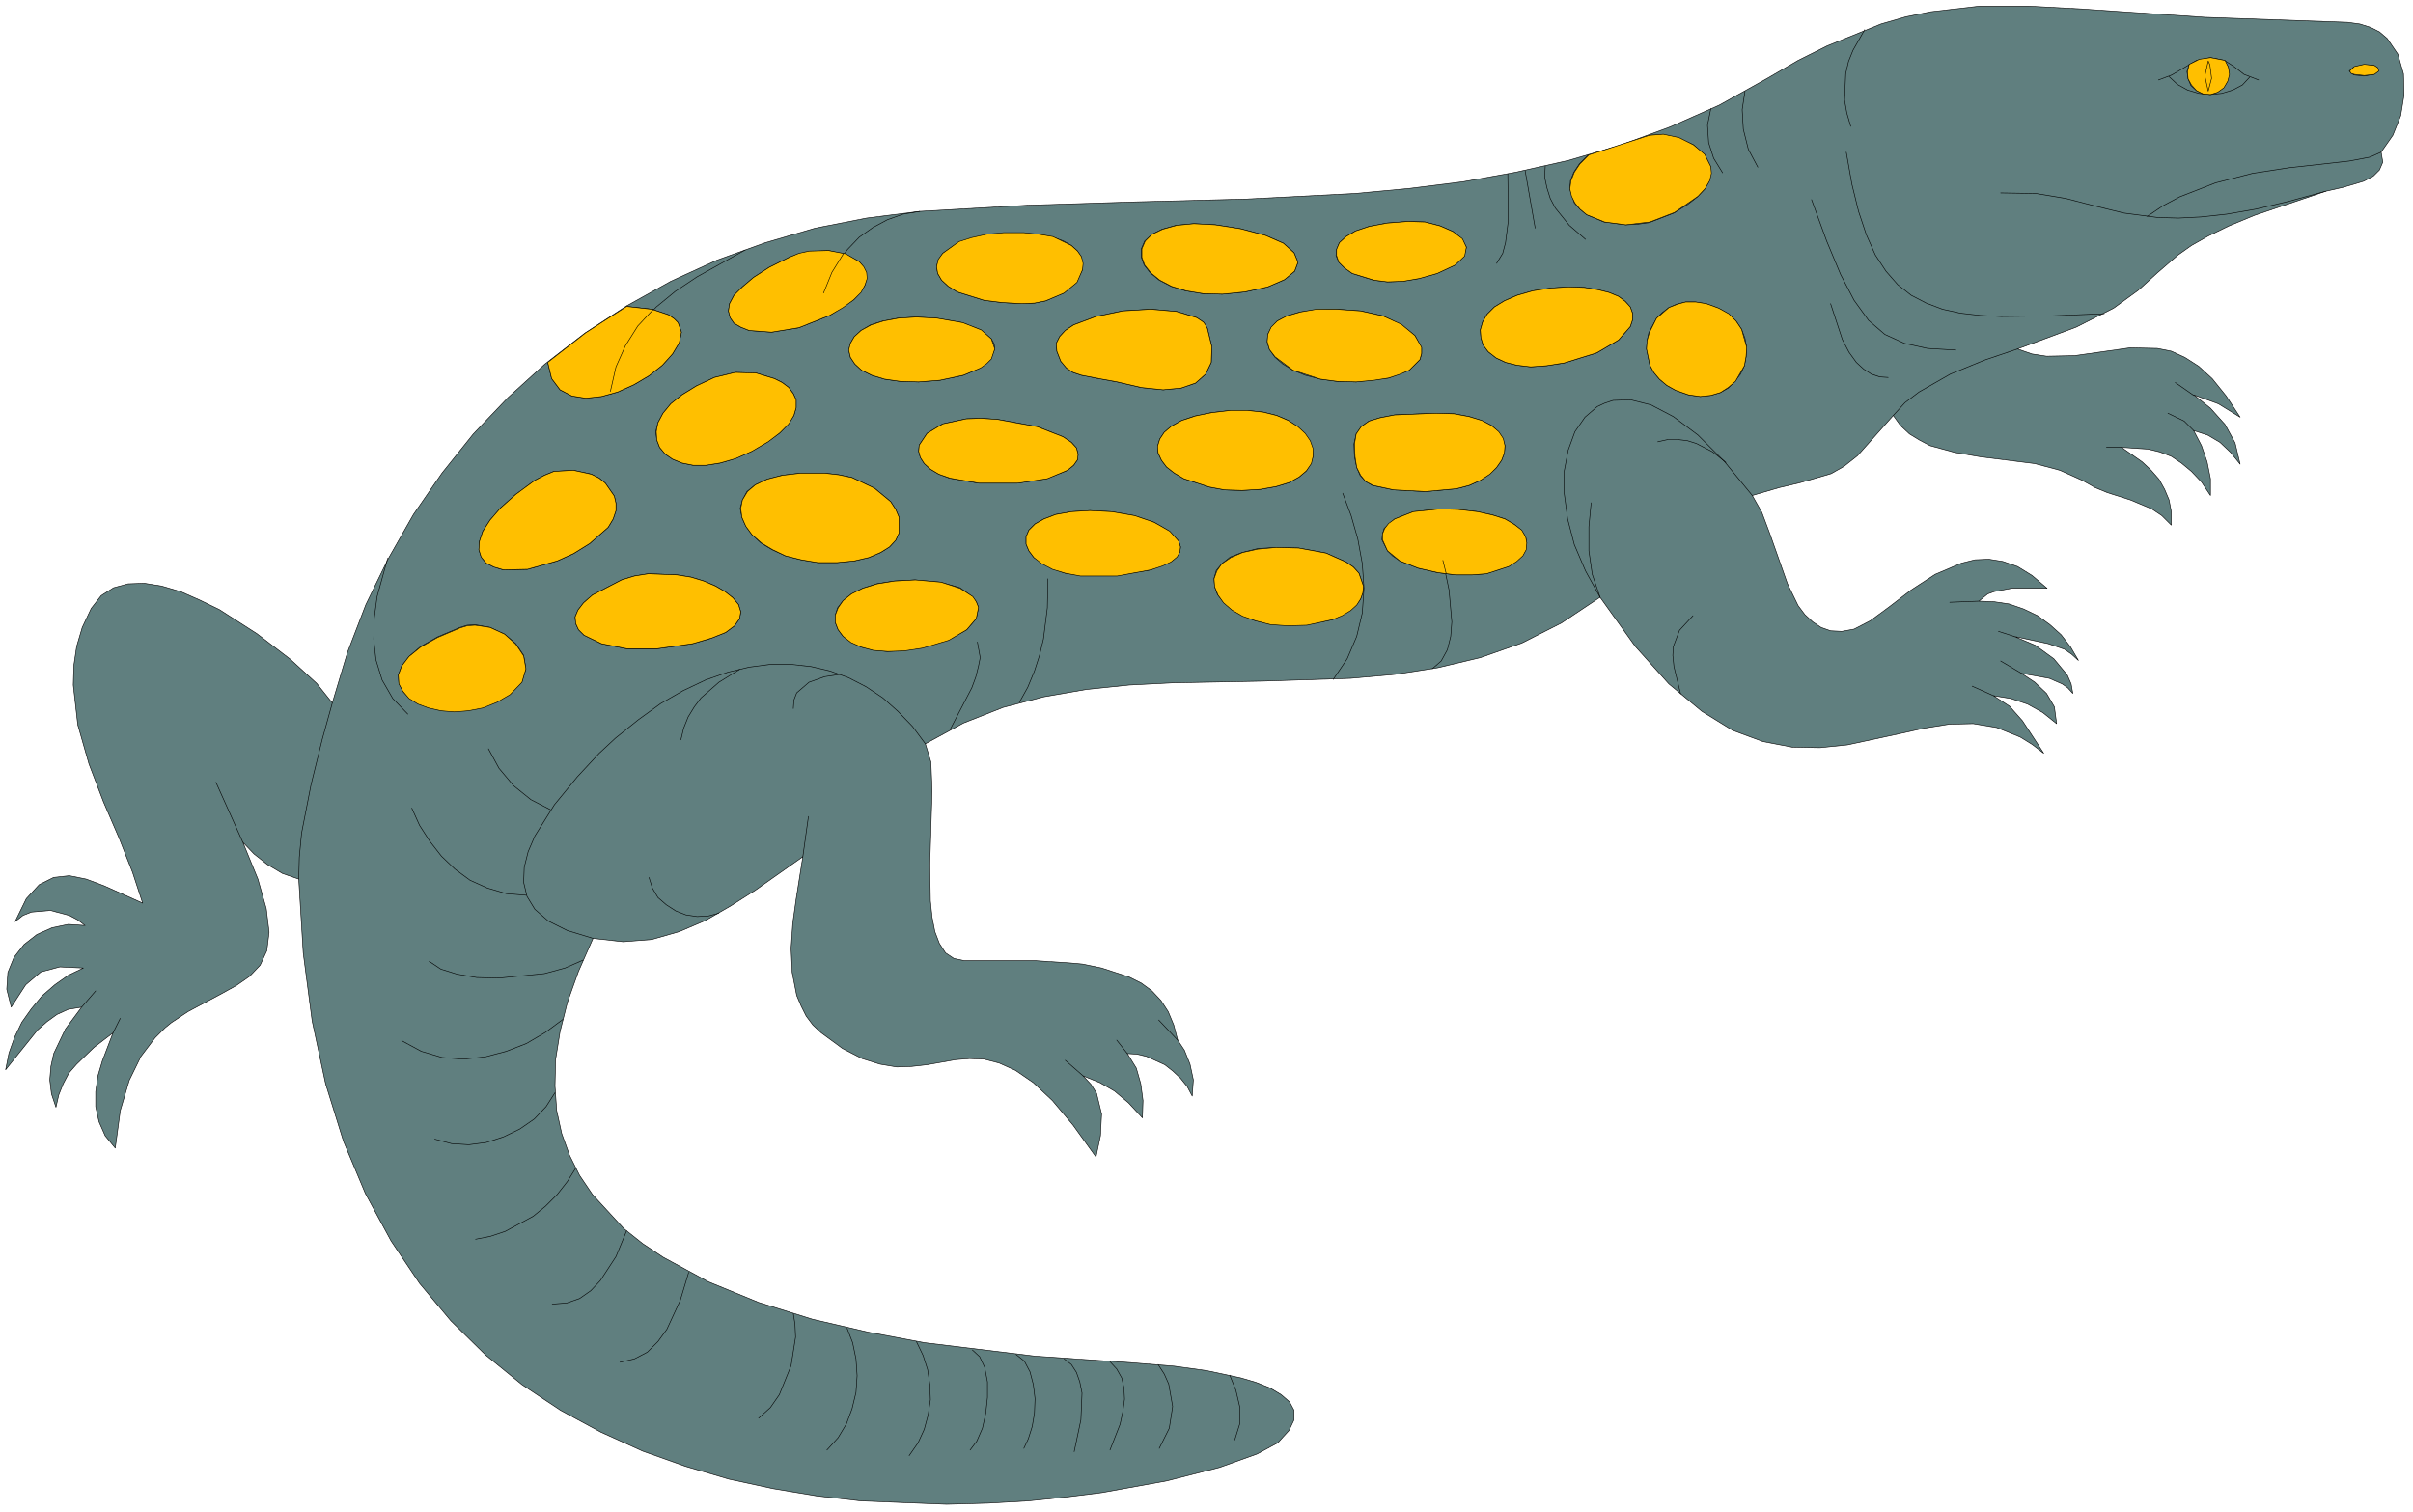 <?xml version="1.0" encoding="UTF-8" standalone="no"?>
<svg
   xmlns:dc="http://purl.org/dc/elements/1.1/"
   xmlns:cc="http://creativecommons.org/ns#"
   xmlns:rdf="http://www.w3.org/1999/02/22-rdf-syntax-ns#"
   xmlns:svg="http://www.w3.org/2000/svg"
   xmlns="http://www.w3.org/2000/svg"
   xmlns:sodipodi="http://sodipodi.sourceforge.net/DTD/sodipodi-0.dtd"
   xmlns:inkscape="http://www.inkscape.org/namespaces/inkscape"
   version="1.0"
   width="76.059mm"
   height="47.678mm"
   id="svg246"
   sodipodi:docname="CS000342.WMF">
  <sodipodi:namedview
     pagecolor="#ffffff"
     bordercolor="#666666"
     borderopacity="1"
     objecttolerance="10"
     gridtolerance="10"
     guidetolerance="10"
     inkscape:pageopacity="0"
     inkscape:pageshadow="2"
     inkscape:window-width="640"
     inkscape:window-height="480"
     id="namedview248" />
  <defs
     id="defs6">
    <clipPath
       clipPathUnits="userSpaceOnUse"
       id="clipWmfPath1">
      <path
         d="M 0,0 L 287.333,0 L 287.333,180.067 L 0,180.067 z"
         id="path2" />
    </clipPath>
    <pattern
       id="WMFhbasepattern"
       patternUnits="userSpaceOnUse"
       width="6"
       height="6"
       x="0"
       y="0" />
  </defs>
  <path
     style="fill:#607f7f;fill-rule:evenodd;fill-opacity:1;stroke:none;"
     clip-path="url(#clipWmfPath1)"
     d="  M 39.591,83.769   L 41.39,77.771   L 43.59,72.04   L 46.256,66.575   L 49.255,61.311   L 52.654,56.379   L 56.387,51.714   L 60.519,47.382   L 64.918,43.384   L 69.651,39.719   L 74.649,36.453   L 79.915,33.521   L 85.447,30.989   L 91.179,28.923   L 97.111,27.19   L 103.243,25.99   L 109.575,25.191   L 122.372,24.458   L 135.302,24.058   L 148.366,23.725   L 161.429,23.058   L 167.894,22.458   L 174.293,21.659   L 180.558,20.526   L 186.823,19.126   L 192.955,17.327   L 198.954,15.128   L 204.819,12.529   L 210.551,9.33   L 214.217,7.197   L 217.683,5.465   L 224.081,2.866   L 227.081,1.999   L 230.013,1.399   L 235.812,0.733   L 241.744,0.733   L 248.009,1.066   L 262.672,2.066   L 279.668,2.666   L 281.135,2.866   L 282.401,3.265   L 283.468,3.799   L 284.401,4.598   L 285.667,6.464   L 286.334,8.797   L 286.4,11.329   L 286,13.795   L 285.067,16.127   L 283.668,18.127   L 283.867,19.326   L 283.468,20.259   L 282.734,20.992   L 281.601,21.592   L 279.135,22.325   L 277.069,22.792   L 268.604,25.657   L 265.538,26.923   L 263.072,28.123   L 261.073,29.256   L 259.473,30.389   L 257.007,32.521   L 254.741,34.587   L 251.808,36.72   L 247.343,38.986   L 240.344,41.585   L 242.077,42.184   L 243.81,42.451   L 247.143,42.384   L 253.741,41.451   L 257.007,41.518   L 258.673,41.851   L 260.273,42.584   L 261.939,43.651   L 263.539,45.117   L 265.205,47.183   L 266.871,49.715   L 264.272,48.116   L 261.339,47.049   L 263.339,48.649   L 265.072,50.581   L 266.272,52.78   L 266.871,55.313   L 265.738,53.913   L 264.472,52.714   L 263.006,51.847   L 261.339,51.314   L 262.272,53.114   L 262.939,55.046   L 263.339,57.046   L 263.339,59.045   L 262.272,57.445   L 261.073,56.179   L 259.873,55.18   L 258.673,54.38   L 257.274,53.847   L 255.874,53.514   L 252.741,53.314   L 255.207,55.046   L 256.274,56.046   L 257.207,57.112   L 257.874,58.312   L 258.407,59.578   L 258.673,60.977   L 258.673,62.577   L 257.54,61.444   L 256.341,60.644   L 253.808,59.578   L 251.075,58.712   L 249.609,58.112   L 248.076,57.245   L 245.41,56.046   L 242.41,55.246   L 236.012,54.447   L 232.879,53.913   L 229.947,53.114   L 228.68,52.447   L 227.481,51.714   L 226.414,50.715   L 225.548,49.515   L 221.282,54.313   L 219.682,55.579   L 218.149,56.446   L 214.484,57.512   L 211.951,58.112   L 208.752,59.045   L 209.885,61.044   L 210.884,63.71   L 212.951,69.574   L 214.217,72.173   L 215.017,73.24   L 215.95,74.106   L 216.95,74.772   L 218.083,75.172   L 219.416,75.239   L 220.882,74.972   L 222.815,73.973   L 225.081,72.307   L 227.681,70.307   L 230.547,68.441   L 233.679,67.108   L 235.279,66.709   L 236.945,66.642   L 238.611,66.909   L 240.344,67.508   L 242.077,68.575   L 243.877,70.107   L 239.611,70.107   L 237.545,70.507   L 236.812,70.774   L 235.745,71.64   L 237.545,71.707   L 239.344,71.973   L 241.077,72.573   L 242.744,73.373   L 244.21,74.439   L 245.543,75.639   L 246.676,77.105   L 247.609,78.704   L 246.809,77.971   L 245.943,77.371   L 244.01,76.705   L 239.944,75.839   L 242.477,76.905   L 244.677,78.504   L 246.276,80.437   L 246.743,81.503   L 246.943,82.636   L 246.343,81.97   L 245.676,81.503   L 244.143,80.837   L 240.811,80.237   L 242.41,81.303   L 243.81,82.636   L 244.743,84.235   L 245.01,86.235   L 243.344,84.902   L 241.544,83.902   L 239.544,83.236   L 237.478,82.903   L 239.411,84.169   L 240.944,85.902   L 243.477,89.767   L 242.077,88.701   L 240.678,87.834   L 237.878,86.701   L 235.079,86.235   L 232.213,86.301   L 229.28,86.768   L 226.281,87.434   L 220.082,88.767   L 216.816,89.1   L 213.484,89.034   L 210.018,88.367   L 206.419,87.034   L 202.753,84.769   L 198.821,81.503   L 194.821,77.038   L 190.622,71.174   L 186.024,74.239   L 181.291,76.638   L 176.359,78.371   L 171.294,79.571   L 166.161,80.37   L 160.896,80.837   L 150.365,81.17   L 139.768,81.37   L 134.502,81.636   L 129.37,82.17   L 124.371,83.036   L 119.506,84.302   L 114.773,86.168   L 110.241,88.634   L 110.908,90.833   L 111.041,94.298   L 110.774,103.029   L 110.841,107.36   L 111.041,109.293   L 111.374,111.026   L 111.907,112.425   L 112.641,113.558   L 113.64,114.224   L 114.907,114.491   L 123.438,114.491   L 127.504,114.758   L 128.97,114.891   L 131.236,115.357   L 134.502,116.424   L 135.968,117.157   L 137.235,118.09   L 138.301,119.223   L 139.168,120.555   L 139.834,122.155   L 140.301,123.954   L 141.101,125.154   L 141.767,126.82   L 142.167,128.686   L 142.034,130.618   L 141.434,129.485   L 140.634,128.486   L 139.701,127.619   L 138.768,126.886   L 136.568,125.887   L 135.435,125.62   L 134.302,125.554   L 135.369,127.286   L 135.902,129.152   L 136.168,131.151   L 136.102,133.217   L 134.435,131.418   L 132.769,130.019   L 131.036,129.019   L 129.037,128.219   L 129.97,129.219   L 130.636,130.285   L 131.236,132.751   L 131.103,135.35   L 130.57,137.882   L 127.837,134.084   L 125.371,131.151   L 123.105,129.019   L 120.972,127.553   L 119.039,126.686   L 117.239,126.22   L 115.507,126.153   L 113.84,126.287   L 110.441,126.886   L 108.641,127.086   L 106.842,127.153   L 104.842,126.82   L 102.71,126.153   L 100.377,124.954   L 97.844,123.088   L 96.844,122.155   L 96.044,121.089   L 95.445,119.889   L 94.911,118.623   L 94.378,115.89   L 94.245,113.025   L 94.445,110.026   L 94.845,107.16   L 95.644,102.096   L 89.979,106.094   L 87.046,107.96   L 84.047,109.693   L 80.915,111.026   L 77.649,111.959   L 74.249,112.225   L 70.65,111.825   L 68.917,115.757   L 67.584,119.489   L 66.718,122.954   L 66.185,126.287   L 66.118,129.419   L 66.318,132.351   L 66.918,135.083   L 67.851,137.682   L 69.051,140.081   L 70.584,142.347   L 74.316,146.412   L 76.582,148.212   L 78.982,149.811   L 84.38,152.743   L 90.379,155.209   L 96.778,157.208   L 103.376,158.741   L 110.108,160.007   L 123.305,161.607   L 134.969,162.407   L 139.901,162.806   L 143.767,163.34   L 147.832,164.206   L 149.632,164.739   L 151.298,165.405   L 152.631,166.205   L 153.631,167.071   L 154.164,168.071   L 154.164,169.204   L 153.564,170.47   L 152.231,171.936   L 149.765,173.269   L 145.3,174.869   L 139.034,176.468   L 131.303,177.868   L 127.037,178.401   L 122.505,178.867   L 117.706,179.134   L 112.774,179.267   L 102.576,178.867   L 97.311,178.267   L 92.112,177.401   L 86.847,176.268   L 81.648,174.735   L 76.582,172.936   L 71.583,170.67   L 66.785,168.071   L 62.186,165.006   L 57.853,161.474   L 53.721,157.408   L 49.988,152.943   L 46.589,147.879   L 43.523,142.214   L 40.924,136.016   L 38.791,129.152   L 37.191,121.688   L 36.125,113.558   L 35.592,104.761   L 33.659,104.095   L 31.859,103.029   L 30.26,101.762   L 28.927,100.363   L 30.726,104.761   L 31.726,108.293   L 32.059,111.092   L 31.793,113.291   L 30.993,115.024   L 29.726,116.357   L 28.193,117.423   L 26.394,118.423   L 22.395,120.555   L 20.395,121.888   L 19.662,122.488   L 18.462,123.688   L 16.796,125.887   L 15.396,128.752   L 14.33,132.351   L 13.73,136.816   L 12.53,135.35   L 11.797,133.684   L 11.397,131.885   L 11.397,130.085   L 11.664,128.219   L 12.197,126.42   L 13.464,123.088   L 11.197,124.82   L 9.131,126.82   L 8.198,127.886   L 7.532,129.152   L 6.998,130.485   L 6.665,131.951   L 6.132,130.352   L 5.932,128.686   L 6.065,127.086   L 6.399,125.554   L 7.798,122.621   L 9.731,120.022   L 8.131,120.289   L 6.798,120.889   L 5.599,121.755   L 4.466,122.755   L 0.667,127.486   L 1.066,125.487   L 1.733,123.621   L 2.599,121.822   L 3.732,120.222   L 4.999,118.689   L 6.532,117.357   L 8.131,116.224   L 9.931,115.357   L 7.132,115.224   L 4.866,115.824   L 3.066,117.357   L 1.333,120.022   L 0.8,117.89   L 0.933,115.89   L 1.666,114.091   L 2.866,112.558   L 4.399,111.359   L 6.199,110.559   L 8.131,110.159   L 10.131,110.293   L 9.265,109.626   L 8.265,109.093   L 5.999,108.493   L 3.732,108.693   L 2.733,109.093   L 1.8,109.826   L 3.133,107.094   L 4.666,105.428   L 6.399,104.561   L 8.265,104.361   L 10.264,104.761   L 12.397,105.561   L 16.996,107.627   L 15.796,103.962   L 14.197,99.896   L 12.33,95.565   L 10.598,91.033   L 9.265,86.368   L 8.731,81.636   L 8.798,79.304   L 9.131,77.038   L 9.798,74.772   L 10.864,72.506   L 12.064,70.974   L 13.53,70.041   L 15.263,69.574   L 17.196,69.508   L 19.262,69.841   L 21.528,70.507   L 23.794,71.507   L 26.127,72.64   L 30.593,75.505   L 34.592,78.571   L 37.725,81.437   L 39.591,83.769  z "
     id="path8" />
  <path
     style="fill:none;stroke:#000000;stroke-width:0.067px;stroke-linecap:round;stroke-linejoin:round;stroke-miterlimit:4;stroke-dasharray:none;stroke-opacity:1;"
     clip-path="url(#clipWmfPath1)"
     d="  M 39.591,83.769   L 41.39,77.771   L 43.59,72.04   L 46.256,66.575   L 49.255,61.311   L 52.654,56.379   L 56.387,51.714   L 60.519,47.382   L 64.918,43.384   L 69.651,39.719   L 74.649,36.453   L 79.915,33.521   L 85.447,30.989   L 91.179,28.923   L 97.111,27.19   L 103.243,25.99   L 109.575,25.191   L 122.372,24.458   L 135.302,24.058   L 148.366,23.725   L 161.429,23.058   L 167.894,22.458   L 174.293,21.659   L 180.558,20.526   L 186.823,19.126   L 192.955,17.327   L 198.954,15.128   L 204.819,12.529   L 210.551,9.33   L 214.217,7.197   L 217.683,5.465   L 224.081,2.866   L 227.081,1.999   L 230.013,1.399   L 235.812,0.733   L 241.744,0.733   L 248.009,1.066   L 262.672,2.066   L 279.668,2.666   L 281.135,2.866   L 282.401,3.265   L 283.468,3.799   L 284.401,4.598   L 285.667,6.464   L 286.334,8.797   L 286.4,11.329   L 286,13.795   L 285.067,16.127   L 283.668,18.127   L 283.867,19.326   L 283.468,20.259   L 282.734,20.992   L 281.601,21.592   L 279.135,22.325   L 277.069,22.792   L 268.604,25.657   L 265.538,26.923   L 263.072,28.123   L 261.073,29.256   L 259.473,30.389   L 257.007,32.521   L 254.741,34.587   L 251.808,36.72   L 247.343,38.986   L 240.344,41.585   L 242.077,42.184   L 243.81,42.451   L 247.143,42.384   L 253.741,41.451   L 257.007,41.518   L 258.673,41.851   L 260.273,42.584   L 261.939,43.651   L 263.539,45.117   L 265.205,47.183   L 266.871,49.715   L 264.272,48.116   L 261.339,47.049   L 263.339,48.649   L 265.072,50.581   L 266.272,52.78   L 266.871,55.313   L 265.738,53.913   L 264.472,52.714   L 263.006,51.847   L 261.339,51.314   L 262.272,53.114   L 262.939,55.046   L 263.339,57.046   L 263.339,59.045   L 262.272,57.445   L 261.073,56.179   L 259.873,55.18   L 258.673,54.38   L 257.274,53.847   L 255.874,53.514   L 252.741,53.314   L 255.207,55.046   L 256.274,56.046   L 257.207,57.112   L 257.874,58.312   L 258.407,59.578   L 258.673,60.977   L 258.673,62.577   L 257.54,61.444   L 256.341,60.644   L 253.808,59.578   L 251.075,58.712   L 249.609,58.112   L 248.076,57.245   L 245.41,56.046   L 242.41,55.246   L 236.012,54.447   L 232.879,53.913   L 229.947,53.114   L 228.68,52.447   L 227.481,51.714   L 226.414,50.715   L 225.548,49.515   L 221.282,54.313   L 219.682,55.579   L 218.149,56.446   L 214.484,57.512   L 211.951,58.112   L 208.752,59.045   L 209.885,61.044   L 210.884,63.71   L 212.951,69.574   L 214.217,72.173   L 215.017,73.24   L 215.95,74.106   L 216.95,74.772   L 218.083,75.172   L 219.416,75.239   L 220.882,74.972   L 222.815,73.973   L 225.081,72.307   L 227.681,70.307   L 230.547,68.441   L 233.679,67.108   L 235.279,66.709   L 236.945,66.642   L 238.611,66.909   L 240.344,67.508   L 242.077,68.575   L 243.877,70.107   L 239.611,70.107   L 237.545,70.507   L 236.812,70.774   L 235.745,71.64   L 237.545,71.707   L 239.344,71.973   L 241.077,72.573   L 242.744,73.373   L 244.21,74.439   L 245.543,75.639   L 246.676,77.105   L 247.609,78.704   L 246.809,77.971   L 245.943,77.371   L 244.01,76.705   L 239.944,75.839   L 242.477,76.905   L 244.677,78.504   L 246.276,80.437   L 246.743,81.503   L 246.943,82.636   L 246.343,81.97   L 245.676,81.503   L 244.143,80.837   L 240.811,80.237   L 242.41,81.303   L 243.81,82.636   L 244.743,84.235   L 245.01,86.235   L 243.344,84.902   L 241.544,83.902   L 239.544,83.236   L 237.478,82.903   L 239.411,84.169   L 240.944,85.902   L 243.477,89.767   L 242.077,88.701   L 240.678,87.834   L 237.878,86.701   L 235.079,86.235   L 232.213,86.301   L 229.28,86.768   L 226.281,87.434   L 220.082,88.767   L 216.816,89.1   L 213.484,89.034   L 210.018,88.367   L 206.419,87.034   L 202.753,84.769   L 198.821,81.503   L 194.821,77.038   L 190.622,71.174   L 186.024,74.239   L 181.291,76.638   L 176.359,78.371   L 171.294,79.571   L 166.161,80.37   L 160.896,80.837   L 150.365,81.17   L 139.768,81.37   L 134.502,81.636   L 129.37,82.17   L 124.371,83.036   L 119.506,84.302   L 114.773,86.168   L 110.241,88.634   L 110.908,90.833   L 111.041,94.298   L 110.774,103.029   L 110.841,107.36   L 111.041,109.293   L 111.374,111.026   L 111.907,112.425   L 112.641,113.558   L 113.64,114.224   L 114.907,114.491   L 123.438,114.491   L 127.504,114.758   L 128.97,114.891   L 131.236,115.357   L 134.502,116.424   L 135.968,117.157   L 137.235,118.09   L 138.301,119.223   L 139.168,120.555   L 139.834,122.155   L 140.301,123.954   L 141.101,125.154   L 141.767,126.82   L 142.167,128.686   L 142.034,130.618   L 141.434,129.485   L 140.634,128.486   L 139.701,127.619   L 138.768,126.886   L 136.568,125.887   L 135.435,125.62   L 134.302,125.554   L 135.369,127.286   L 135.902,129.152   L 136.168,131.151   L 136.102,133.217   L 134.435,131.418   L 132.769,130.019   L 131.036,129.019   L 129.037,128.219   L 129.97,129.219   L 130.636,130.285   L 131.236,132.751   L 131.103,135.35   L 130.57,137.882   L 127.837,134.084   L 125.371,131.151   L 123.105,129.019   L 120.972,127.553   L 119.039,126.686   L 117.239,126.22   L 115.507,126.153   L 113.84,126.287   L 110.441,126.886   L 108.641,127.086   L 106.842,127.153   L 104.842,126.82   L 102.71,126.153   L 100.377,124.954   L 97.844,123.088   L 96.844,122.155   L 96.044,121.089   L 95.445,119.889   L 94.911,118.623   L 94.378,115.89   L 94.245,113.025   L 94.445,110.026   L 94.845,107.16   L 95.644,102.096   L 89.979,106.094   L 87.046,107.96   L 84.047,109.693   L 80.915,111.026   L 77.649,111.959   L 74.249,112.225   L 70.65,111.825   L 68.917,115.757   L 67.584,119.489   L 66.718,122.954   L 66.185,126.287   L 66.118,129.419   L 66.318,132.351   L 66.918,135.083   L 67.851,137.682   L 69.051,140.081   L 70.584,142.347   L 74.316,146.412   L 76.582,148.212   L 78.982,149.811   L 84.38,152.743   L 90.379,155.209   L 96.778,157.208   L 103.376,158.741   L 110.108,160.007   L 123.305,161.607   L 134.969,162.407   L 139.901,162.806   L 143.767,163.34   L 147.832,164.206   L 149.632,164.739   L 151.298,165.405   L 152.631,166.205   L 153.631,167.071   L 154.164,168.071   L 154.164,169.204   L 153.564,170.47   L 152.231,171.936   L 149.765,173.269   L 145.3,174.869   L 139.034,176.468   L 131.303,177.868   L 127.037,178.401   L 122.505,178.867   L 117.706,179.134   L 112.774,179.267   L 102.576,178.867   L 97.311,178.267   L 92.112,177.401   L 86.847,176.268   L 81.648,174.735   L 76.582,172.936   L 71.583,170.67   L 66.785,168.071   L 62.186,165.006   L 57.853,161.474   L 53.721,157.408   L 49.988,152.943   L 46.589,147.879   L 43.523,142.214   L 40.924,136.016   L 38.791,129.152   L 37.191,121.688   L 36.125,113.558   L 35.592,104.761   L 33.659,104.095   L 31.859,103.029   L 30.26,101.762   L 28.927,100.363   L 30.726,104.761   L 31.726,108.293   L 32.059,111.092   L 31.793,113.291   L 30.993,115.024   L 29.726,116.357   L 28.193,117.423   L 26.394,118.423   L 22.395,120.555   L 20.395,121.888   L 19.662,122.488   L 18.462,123.688   L 16.796,125.887   L 15.396,128.752   L 14.33,132.351   L 13.73,136.816   L 12.53,135.35   L 11.797,133.684   L 11.397,131.885   L 11.397,130.085   L 11.664,128.219   L 12.197,126.42   L 13.464,123.088   L 11.197,124.82   L 9.131,126.82   L 8.198,127.886   L 7.532,129.152   L 6.998,130.485   L 6.665,131.951   L 6.132,130.352   L 5.932,128.686   L 6.065,127.086   L 6.399,125.554   L 7.798,122.621   L 9.731,120.022   L 8.131,120.289   L 6.798,120.889   L 5.599,121.755   L 4.466,122.755   L 0.667,127.486   L 1.066,125.487   L 1.733,123.621   L 2.599,121.822   L 3.732,120.222   L 4.999,118.689   L 6.532,117.357   L 8.131,116.224   L 9.931,115.357   L 7.132,115.224   L 4.866,115.824   L 3.066,117.357   L 1.333,120.022   L 0.8,117.89   L 0.933,115.89   L 1.666,114.091   L 2.866,112.558   L 4.399,111.359   L 6.199,110.559   L 8.131,110.159   L 10.131,110.293   L 9.265,109.626   L 8.265,109.093   L 5.999,108.493   L 3.732,108.693   L 2.733,109.093   L 1.8,109.826   L 3.133,107.094   L 4.666,105.428   L 6.399,104.561   L 8.265,104.361   L 10.264,104.761   L 12.397,105.561   L 16.996,107.627   L 15.796,103.962   L 14.197,99.896   L 12.33,95.565   L 10.598,91.033   L 9.265,86.368   L 8.731,81.636   L 8.798,79.304   L 9.131,77.038   L 9.798,74.772   L 10.864,72.506   L 12.064,70.974   L 13.53,70.041   L 15.263,69.574   L 17.196,69.508   L 19.262,69.841   L 21.528,70.507   L 23.794,71.507   L 26.127,72.64   L 30.593,75.505   L 34.592,78.571   L 37.725,81.437   L 39.591,83.769  z "
     id="path10" />
  <path
     style="fill:none;stroke:#000000;stroke-width:0.067px;stroke-linecap:round;stroke-linejoin:round;stroke-miterlimit:4;stroke-dasharray:none;stroke-opacity:1;"
     clip-path="url(#clipWmfPath1)"
     d="  M 39.591,83.769   L 38.391,88.101   L 37.058,93.499   L 35.925,99.297   L 35.658,102.162   L 35.592,104.761  "
     id="path12" />
  <path
     style="fill:none;stroke:#000000;stroke-width:0.067px;stroke-linecap:round;stroke-linejoin:round;stroke-miterlimit:4;stroke-dasharray:none;stroke-opacity:1;"
     clip-path="url(#clipWmfPath1)"
     d="  M 25.727,93.232   L 28.927,100.363  "
     id="path14" />
  <path
     style="fill:none;stroke:#000000;stroke-width:0.067px;stroke-linecap:round;stroke-linejoin:round;stroke-miterlimit:4;stroke-dasharray:none;stroke-opacity:1;"
     clip-path="url(#clipWmfPath1)"
     d="  M 14.33,121.355   L 13.464,123.088  "
     id="path16" />
  <path
     style="fill:none;stroke:#000000;stroke-width:0.067px;stroke-linecap:round;stroke-linejoin:round;stroke-miterlimit:4;stroke-dasharray:none;stroke-opacity:1;"
     clip-path="url(#clipWmfPath1)"
     d="  M 9.731,120.022   L 11.397,118.09  "
     id="path18" />
  <path
     style="fill:none;stroke:#000000;stroke-width:0.067px;stroke-linecap:round;stroke-linejoin:round;stroke-miterlimit:4;stroke-dasharray:none;stroke-opacity:1;"
     clip-path="url(#clipWmfPath1)"
     d="  M 146.499,163.873   L 147.233,165.672   L 147.699,167.671   L 147.699,169.671   L 147.099,171.603  "
     id="path20" />
  <path
     style="fill:none;stroke:#000000;stroke-width:0.067px;stroke-linecap:round;stroke-linejoin:round;stroke-miterlimit:4;stroke-dasharray:none;stroke-opacity:1;"
     clip-path="url(#clipWmfPath1)"
     d="  M 138.101,172.603   L 139.301,170.204   L 139.701,167.605   L 139.234,164.939   L 138.701,163.739   L 137.968,162.606  "
     id="path22" />
  <path
     style="fill:none;stroke:#000000;stroke-width:0.067px;stroke-linecap:round;stroke-linejoin:round;stroke-miterlimit:4;stroke-dasharray:none;stroke-opacity:1;"
     clip-path="url(#clipWmfPath1)"
     d="  M 132.236,162.273   L 133.036,163.14   L 133.636,164.206   L 133.902,165.405   L 133.969,166.738   L 133.769,168.204   L 133.436,169.737   L 132.236,172.803  "
     id="path24" />
  <path
     style="fill:none;stroke:#000000;stroke-width:0.067px;stroke-linecap:round;stroke-linejoin:round;stroke-miterlimit:4;stroke-dasharray:none;stroke-opacity:1;"
     clip-path="url(#clipWmfPath1)"
     d="  M 127.97,173.003   L 128.77,169.204   L 128.903,166.005   L 128.637,164.672   L 128.237,163.539   L 127.637,162.606   L 126.771,161.94  "
     id="path26" />
  <path
     style="fill:none;stroke:#000000;stroke-width:0.067px;stroke-linecap:round;stroke-linejoin:round;stroke-miterlimit:4;stroke-dasharray:none;stroke-opacity:1;"
     clip-path="url(#clipWmfPath1)"
     d="  M 121.039,161.407   L 122.038,162.207   L 122.705,163.473   L 123.105,165.006   L 123.305,166.672   L 123.238,168.404   L 122.971,170.004   L 122.505,171.47   L 121.972,172.603  "
     id="path28" />
  <path
     style="fill:none;stroke:#000000;stroke-width:0.067px;stroke-linecap:round;stroke-linejoin:round;stroke-miterlimit:4;stroke-dasharray:none;stroke-opacity:1;"
     clip-path="url(#clipWmfPath1)"
     d="  M 115.573,172.803   L 116.373,171.736   L 117.04,170.204   L 117.439,168.404   L 117.639,166.538   L 117.639,164.672   L 117.306,162.94   L 116.706,161.673   L 115.84,160.874  "
     id="path30" />
  <path
     style="fill:none;stroke:#000000;stroke-width:0.067px;stroke-linecap:round;stroke-linejoin:round;stroke-miterlimit:4;stroke-dasharray:none;stroke-opacity:1;"
     clip-path="url(#clipWmfPath1)"
     d="  M 109.175,159.874   L 109.974,161.54   L 110.508,163.206   L 110.774,165.006   L 110.841,166.805   L 110.574,168.604   L 110.108,170.337   L 109.375,171.936   L 108.308,173.469  "
     id="path32" />
  <path
     style="fill:none;stroke:#000000;stroke-width:0.067px;stroke-linecap:round;stroke-linejoin:round;stroke-miterlimit:4;stroke-dasharray:none;stroke-opacity:1;"
     clip-path="url(#clipWmfPath1)"
     d="  M 98.51,172.803   L 99.844,171.337   L 100.843,169.671   L 101.51,167.871   L 101.976,165.939   L 102.11,163.939   L 101.976,161.94   L 101.576,160.007   L 100.91,158.275  "
     id="path34" />
  <path
     style="fill:none;stroke:#000000;stroke-width:0.067px;stroke-linecap:round;stroke-linejoin:round;stroke-miterlimit:4;stroke-dasharray:none;stroke-opacity:1;"
     clip-path="url(#clipWmfPath1)"
     d="  M 94.511,156.542   L 94.711,157.808   L 94.778,159.341   L 94.245,162.74   L 92.845,166.205   L 91.779,167.738   L 90.379,169.004  "
     id="path36" />
  <path
     style="fill:none;stroke:#000000;stroke-width:0.067px;stroke-linecap:round;stroke-linejoin:round;stroke-miterlimit:4;stroke-dasharray:none;stroke-opacity:1;"
     clip-path="url(#clipWmfPath1)"
     d="  M 73.85,162.34   L 75.582,161.94   L 77.115,161.14   L 78.382,159.874   L 79.448,158.408   L 81.048,154.943   L 82.048,151.611  "
     id="path38" />
  <path
     style="fill:none;stroke:#000000;stroke-width:0.067px;stroke-linecap:round;stroke-linejoin:round;stroke-miterlimit:4;stroke-dasharray:none;stroke-opacity:1;"
     clip-path="url(#clipWmfPath1)"
     d="  M 74.649,146.679   L 73.383,149.745   L 71.517,152.61   L 70.384,153.81   L 69.051,154.743   L 67.518,155.276   L 65.785,155.409  "
     id="path40" />
  <path
     style="fill:none;stroke:#000000;stroke-width:0.067px;stroke-linecap:round;stroke-linejoin:round;stroke-miterlimit:4;stroke-dasharray:none;stroke-opacity:1;"
     clip-path="url(#clipWmfPath1)"
     d="  M 56.654,147.679   L 58.386,147.345   L 60.186,146.746   L 63.519,144.946   L 64.985,143.747   L 66.385,142.347   L 67.584,140.815   L 68.584,139.215  "
     id="path42" />
  <path
     style="fill:none;stroke:#000000;stroke-width:0.067px;stroke-linecap:round;stroke-linejoin:round;stroke-miterlimit:4;stroke-dasharray:none;stroke-opacity:1;"
     clip-path="url(#clipWmfPath1)"
     d="  M 66.118,130.218   L 65.052,131.885   L 63.652,133.351   L 61.919,134.55   L 59.986,135.483   L 57.92,136.15   L 55.854,136.416   L 53.788,136.283   L 51.788,135.75  "
     id="path44" />
  <path
     style="fill:none;stroke:#000000;stroke-width:0.067px;stroke-linecap:round;stroke-linejoin:round;stroke-miterlimit:4;stroke-dasharray:none;stroke-opacity:1;"
     clip-path="url(#clipWmfPath1)"
     d="  M 47.856,124.021   L 50.188,125.287   L 52.654,126.02   L 55.187,126.22   L 57.787,125.953   L 60.319,125.287   L 62.719,124.354   L 64.985,123.021   L 67.051,121.488  "
     id="path46" />
  <path
     style="fill:none;stroke:#000000;stroke-width:0.067px;stroke-linecap:round;stroke-linejoin:round;stroke-miterlimit:4;stroke-dasharray:none;stroke-opacity:1;"
     clip-path="url(#clipWmfPath1)"
     d="  M 69.451,114.424   L 67.318,115.357   L 64.852,116.024   L 59.453,116.557   L 56.787,116.49   L 54.454,116.09   L 52.521,115.491   L 51.121,114.558  "
     id="path48" />
  <path
     style="fill:none;stroke:#000000;stroke-width:0.067px;stroke-linecap:round;stroke-linejoin:round;stroke-miterlimit:4;stroke-dasharray:none;stroke-opacity:1;"
     clip-path="url(#clipWmfPath1)"
     d="  M 49.055,96.298   L 49.988,98.364   L 51.188,100.23   L 52.588,102.029   L 54.187,103.562   L 55.987,104.895   L 58.053,105.828   L 60.319,106.494   L 62.719,106.694  "
     id="path50" />
  <path
     style="fill:none;stroke:#000000;stroke-width:0.067px;stroke-linecap:round;stroke-linejoin:round;stroke-miterlimit:4;stroke-dasharray:none;stroke-opacity:1;"
     clip-path="url(#clipWmfPath1)"
     d="  M 65.585,96.498   L 63.252,95.298   L 61.186,93.632   L 59.453,91.566   L 58.187,89.234  "
     id="path52" />
  <path
     style="fill:none;stroke:#000000;stroke-width:0.067px;stroke-linecap:round;stroke-linejoin:round;stroke-miterlimit:4;stroke-dasharray:none;stroke-opacity:1;"
     clip-path="url(#clipWmfPath1)"
     d="  M 70.65,111.825   L 67.584,110.892   L 65.318,109.759   L 63.719,108.36   L 62.785,106.827   L 62.386,105.161   L 62.452,103.362   L 62.919,101.496   L 63.719,99.63   L 66.051,95.898   L 68.784,92.566   L 71.383,89.767   L 73.316,87.967   L 76.049,85.768   L 78.715,83.836   L 81.381,82.303   L 84.047,81.037   L 86.713,80.104   L 89.246,79.504   L 91.779,79.171   L 94.245,79.171   L 96.644,79.437   L 98.91,79.97   L 101.11,80.77   L 103.176,81.836   L 105.176,83.169   L 106.975,84.769   L 108.708,86.568   L 110.241,88.634  "
     id="path54" />
  <path
     style="fill:none;stroke:#000000;stroke-width:0.067px;stroke-linecap:round;stroke-linejoin:round;stroke-miterlimit:4;stroke-dasharray:none;stroke-opacity:1;"
     clip-path="url(#clipWmfPath1)"
     d="  M 100.043,80.37   L 98.244,80.637   L 96.378,81.303   L 94.911,82.569   L 94.578,83.436   L 94.511,84.435  "
     id="path56" />
  <path
     style="fill:none;stroke:#000000;stroke-width:0.067px;stroke-linecap:round;stroke-linejoin:round;stroke-miterlimit:4;stroke-dasharray:none;stroke-opacity:1;"
     clip-path="url(#clipWmfPath1)"
     d="  M 81.115,88.167   L 81.448,86.768   L 81.981,85.435   L 82.714,84.235   L 83.514,83.169   L 85.647,81.303   L 88.113,79.77  "
     id="path58" />
  <path
     style="fill:none;stroke:#000000;stroke-width:0.067px;stroke-linecap:round;stroke-linejoin:round;stroke-miterlimit:4;stroke-dasharray:none;stroke-opacity:1;"
     clip-path="url(#clipWmfPath1)"
     d="  M 77.315,104.561   L 77.715,105.828   L 78.382,106.96   L 79.382,107.827   L 80.515,108.56   L 81.714,109.026   L 83.047,109.226   L 84.38,109.16   L 85.647,108.826  "
     id="path60" />
  <path
     style="fill:none;stroke:#000000;stroke-width:0.067px;stroke-linecap:round;stroke-linejoin:round;stroke-miterlimit:4;stroke-dasharray:none;stroke-opacity:1;"
     clip-path="url(#clipWmfPath1)"
     d="  M 95.644,102.096   L 96.311,97.297  "
     id="path62" />
  <path
     style="fill:none;stroke:#000000;stroke-width:0.067px;stroke-linecap:round;stroke-linejoin:round;stroke-miterlimit:4;stroke-dasharray:none;stroke-opacity:1;"
     clip-path="url(#clipWmfPath1)"
     d="  M 126.904,126.353   L 129.037,128.219  "
     id="path64" />
  <path
     style="fill:none;stroke:#000000;stroke-width:0.067px;stroke-linecap:round;stroke-linejoin:round;stroke-miterlimit:4;stroke-dasharray:none;stroke-opacity:1;"
     clip-path="url(#clipWmfPath1)"
     d="  M 134.302,125.554   L 133.036,123.954  "
     id="path66" />
  <path
     style="fill:none;stroke:#000000;stroke-width:0.067px;stroke-linecap:round;stroke-linejoin:round;stroke-miterlimit:4;stroke-dasharray:none;stroke-opacity:1;"
     clip-path="url(#clipWmfPath1)"
     d="  M 140.301,123.954   L 138.035,121.555  "
     id="path68" />
  <path
     style="fill:none;stroke:#000000;stroke-width:0.067px;stroke-linecap:round;stroke-linejoin:round;stroke-miterlimit:4;stroke-dasharray:none;stroke-opacity:1;"
     clip-path="url(#clipWmfPath1)"
     d="  M 113.174,86.968   L 115.773,81.97   L 116.24,80.703   L 116.573,79.371   L 116.773,78.371   L 116.44,76.505  "
     id="path70" />
  <path
     style="fill:none;stroke:#000000;stroke-width:0.067px;stroke-linecap:round;stroke-linejoin:round;stroke-miterlimit:4;stroke-dasharray:none;stroke-opacity:1;"
     clip-path="url(#clipWmfPath1)"
     d="  M 54.787,74.772   L 52.121,75.905   L 50.122,77.038   L 48.722,78.238   L 47.856,79.371   L 47.456,80.437   L 47.522,81.437   L 47.989,82.37   L 48.722,83.169   L 49.788,83.836   L 51.055,84.302   L 52.521,84.635   L 54.121,84.769   L 55.787,84.635   L 57.52,84.302   L 59.186,83.636   L 60.786,82.703   L 62.186,81.237   L 62.652,79.704   L 62.386,78.104   L 61.452,76.705   L 60.119,75.572   L 58.386,74.772   L 56.587,74.439   L 55.654,74.506   L 54.787,74.772  z "
     id="path72" />
  <path
     style="fill:none;stroke:#000000;stroke-width:0.067px;stroke-linecap:round;stroke-linejoin:round;stroke-miterlimit:4;stroke-dasharray:none;stroke-opacity:1;"
     clip-path="url(#clipWmfPath1)"
     d="  M 46.189,66.509   L 44.923,71.107   L 44.59,73.639   L 44.523,76.172   L 44.79,78.638   L 45.523,81.037   L 46.789,83.236   L 48.589,85.102  "
     id="path74" />
  <path
     style="fill:none;stroke:#000000;stroke-width:0.067px;stroke-linecap:round;stroke-linejoin:round;stroke-miterlimit:4;stroke-dasharray:none;stroke-opacity:1;"
     clip-path="url(#clipWmfPath1)"
     d="  M 74.049,69.108   L 70.584,70.907   L 69.517,71.84   L 68.851,72.706   L 68.517,73.506   L 68.584,74.306   L 68.917,75.039   L 69.584,75.705   L 71.65,76.705   L 74.649,77.305   L 78.315,77.305   L 82.514,76.705   L 84.78,76.039   L 86.447,75.372   L 87.513,74.572   L 88.113,73.706   L 88.246,72.906   L 87.98,72.04   L 87.313,71.24   L 86.38,70.507   L 85.247,69.841   L 83.847,69.241   L 82.314,68.775   L 80.648,68.508   L 77.249,68.375   L 75.582,68.641   L 74.049,69.108  z "
     id="path76" />
  <path
     style="fill:none;stroke:#000000;stroke-width:0.067px;stroke-linecap:round;stroke-linejoin:round;stroke-miterlimit:4;stroke-dasharray:none;stroke-opacity:1;"
     clip-path="url(#clipWmfPath1)"
     d="  M 63.719,57.245   L 61.452,58.912   L 59.653,60.511   L 58.386,61.977   L 57.52,63.31   L 57.12,64.509   L 57.053,65.509   L 57.32,66.375   L 57.92,67.108   L 58.853,67.575   L 59.986,67.908   L 62.852,67.842   L 66.385,66.842   L 68.317,65.976   L 70.25,64.776   L 72.45,62.843   L 73.05,61.844   L 73.383,60.844   L 73.383,59.978   L 73.183,59.111   L 72.117,57.579   L 71.383,56.979   L 70.45,56.512   L 68.317,56.046   L 65.985,56.179   L 64.852,56.646   L 63.719,57.245  z "
     id="path78" />
  <path
     style="fill:none;stroke:#000000;stroke-width:0.067px;stroke-linecap:round;stroke-linejoin:round;stroke-miterlimit:4;stroke-dasharray:none;stroke-opacity:1;"
     clip-path="url(#clipWmfPath1)"
     d="  M 65.252,43.184   L 65.718,45.117   L 66.718,46.449   L 68.118,47.183   L 69.784,47.449   L 71.65,47.249   L 73.583,46.716   L 75.516,45.85   L 77.315,44.783   L 78.915,43.517   L 80.115,42.184   L 80.915,40.852   L 81.181,39.585   L 80.781,38.452   L 80.315,37.986   L 79.648,37.519   L 77.649,36.853   L 74.649,36.52  "
     id="path80" />
  <path
     style="fill:none;stroke:#000000;stroke-width:0.067px;stroke-linecap:round;stroke-linejoin:round;stroke-miterlimit:4;stroke-dasharray:none;stroke-opacity:1;"
     clip-path="url(#clipWmfPath1)"
     d="  M 72.65,46.649   L 73.383,43.651   L 74.649,40.985   L 76.249,38.652   L 78.182,36.586   L 80.448,34.72   L 83.047,32.988   L 88.779,29.789  "
     id="path82" />
  <path
     style="fill:none;stroke:#000000;stroke-width:0.067px;stroke-linecap:round;stroke-linejoin:round;stroke-miterlimit:4;stroke-dasharray:none;stroke-opacity:1;"
     clip-path="url(#clipWmfPath1)"
     d="  M 85.114,44.983   L 82.981,45.983   L 81.248,47.049   L 79.915,48.116   L 78.982,49.248   L 78.382,50.381   L 78.115,51.448   L 78.249,52.447   L 78.582,53.314   L 79.248,54.113   L 80.115,54.713   L 81.248,55.18   L 82.581,55.446   L 84.114,55.446   L 85.78,55.18   L 87.58,54.646   L 89.513,53.78   L 91.445,52.647   L 92.912,51.581   L 93.912,50.515   L 94.578,49.515   L 94.845,48.582   L 94.845,47.649   L 94.511,46.916   L 93.978,46.183   L 93.178,45.583   L 92.245,45.117   L 90.046,44.45   L 87.58,44.384   L 85.114,44.983  z "
     id="path84" />
  <path
     style="fill:none;stroke:#000000;stroke-width:0.067px;stroke-linecap:round;stroke-linejoin:round;stroke-miterlimit:4;stroke-dasharray:none;stroke-opacity:1;"
     clip-path="url(#clipWmfPath1)"
     d="  M 94.045,30.655   L 91.645,31.855   L 89.779,33.054   L 88.446,34.187   L 87.446,35.187   L 86.913,36.187   L 86.78,37.053   L 86.98,37.853   L 87.446,38.519   L 88.246,38.986   L 89.246,39.385   L 91.912,39.585   L 95.178,39.052   L 98.844,37.586   L 101.71,35.72   L 102.51,34.854   L 103.043,33.987   L 103.243,33.188   L 103.176,32.455   L 102.843,31.788   L 102.376,31.188   L 100.777,30.322   L 98.71,29.856   L 96.378,29.989   L 95.178,30.255   L 94.045,30.655  z "
     id="path86" />
  <path
     style="fill:none;stroke:#000000;stroke-width:0.067px;stroke-linecap:round;stroke-linejoin:round;stroke-miterlimit:4;stroke-dasharray:none;stroke-opacity:1;"
     clip-path="url(#clipWmfPath1)"
     d="  M 109.575,25.191   L 107.575,25.524   L 105.709,26.19   L 103.976,27.123   L 102.376,28.256   L 100.977,29.722   L 99.777,31.322   L 98.777,33.054   L 98.111,34.92  "
     id="path88" />
  <path
     style="fill:none;stroke:#000000;stroke-width:0.067px;stroke-linecap:round;stroke-linejoin:round;stroke-miterlimit:4;stroke-dasharray:none;stroke-opacity:1;"
     clip-path="url(#clipWmfPath1)"
     d="  M 111.574,37.919   L 109.108,37.786   L 106.975,37.919   L 105.176,38.253   L 103.709,38.719   L 102.576,39.385   L 101.776,40.118   L 101.31,40.918   L 101.11,41.718   L 101.31,42.584   L 101.843,43.384   L 102.643,44.117   L 103.843,44.717   L 105.376,45.183   L 107.242,45.45   L 109.441,45.516   L 111.974,45.317   L 114.773,44.717   L 116.773,43.85   L 118.039,42.784   L 118.506,41.585   L 118.439,40.985   L 118.106,40.385   L 116.84,39.319   L 114.64,38.452   L 111.574,37.919  z "
     id="path90" />
  <path
     style="fill:none;stroke:#000000;stroke-width:0.067px;stroke-linecap:round;stroke-linejoin:round;stroke-miterlimit:4;stroke-dasharray:none;stroke-opacity:1;"
     clip-path="url(#clipWmfPath1)"
     d="  M 118.839,49.982   L 116.84,49.848   L 115.107,49.915   L 112.307,50.515   L 110.441,51.648   L 109.508,53.047   L 109.441,53.78   L 109.641,54.513   L 110.108,55.246   L 110.841,55.913   L 111.841,56.512   L 113.107,56.979   L 116.573,57.579   L 121.172,57.579   L 124.704,57.046   L 127.171,56.046   L 127.904,55.446   L 128.37,54.78   L 128.437,54.113   L 128.237,53.38   L 127.637,52.714   L 126.637,52.047   L 123.571,50.848   L 118.839,49.982  z "
     id="path92" />
  <path
     style="fill:none;stroke:#000000;stroke-width:0.067px;stroke-linecap:round;stroke-linejoin:round;stroke-miterlimit:4;stroke-dasharray:none;stroke-opacity:1;"
     clip-path="url(#clipWmfPath1)"
     d="  M 98.177,56.379   L 95.445,56.379   L 93.178,56.646   L 91.379,57.112   L 89.979,57.779   L 88.979,58.578   L 88.446,59.578   L 88.18,60.578   L 88.379,61.644   L 88.846,62.71   L 89.579,63.71   L 90.646,64.709   L 91.979,65.509   L 93.578,66.242   L 95.445,66.709   L 97.444,67.042   L 99.71,67.042   L 101.776,66.842   L 103.509,66.442   L 104.909,65.842   L 105.975,65.176   L 106.709,64.376   L 107.108,63.51   L 107.108,61.644   L 106.709,60.711   L 106.109,59.778   L 104.176,58.178   L 101.51,56.912   L 99.91,56.579   L 98.177,56.379  z "
     id="path94" />
  <path
     style="fill:none;stroke:#000000;stroke-width:0.067px;stroke-linecap:round;stroke-linejoin:round;stroke-miterlimit:4;stroke-dasharray:none;stroke-opacity:1;"
     clip-path="url(#clipWmfPath1)"
     d="  M 108.975,69.108   L 106.509,69.241   L 104.442,69.574   L 102.776,70.107   L 101.443,70.774   L 100.443,71.574   L 99.777,72.44   L 99.51,73.306   L 99.51,74.173   L 99.844,75.039   L 100.443,75.839   L 101.376,76.505   L 102.576,77.105   L 103.976,77.438   L 105.709,77.638   L 107.708,77.505   L 109.908,77.171   L 113.04,76.238   L 115.173,75.039   L 116.306,73.706   L 116.573,72.373   L 116.306,71.707   L 115.84,71.107   L 114.373,70.041   L 112.041,69.374   L 108.975,69.108  z "
     id="path96" />
  <path
     style="fill:none;stroke:#000000;stroke-width:0.067px;stroke-linecap:round;stroke-linejoin:round;stroke-miterlimit:4;stroke-dasharray:none;stroke-opacity:1;"
     clip-path="url(#clipWmfPath1)"
     d="  M 121.439,83.702   L 122.438,81.903   L 123.238,79.97   L 123.838,78.104   L 124.305,76.172   L 124.771,72.44   L 124.838,68.974  "
     id="path98" />
  <path
     style="fill:none;stroke:#000000;stroke-width:0.067px;stroke-linecap:round;stroke-linejoin:round;stroke-miterlimit:4;stroke-dasharray:none;stroke-opacity:1;"
     clip-path="url(#clipWmfPath1)"
     d="  M 132.436,60.977   L 129.837,60.844   L 127.637,60.977   L 125.771,61.311   L 124.371,61.844   L 123.305,62.444   L 122.572,63.177   L 122.238,63.976   L 122.238,64.843   L 122.572,65.642   L 123.171,66.442   L 125.371,67.775   L 126.904,68.308   L 128.703,68.575   L 133.102,68.575   L 137.102,67.908   L 139.501,66.909   L 140.167,66.375   L 140.567,65.776   L 140.634,65.176   L 140.434,64.509   L 139.301,63.31   L 137.501,62.244   L 135.102,61.444   L 132.436,60.977  z "
     id="path100" />
  <path
     style="fill:none;stroke:#000000;stroke-width:0.067px;stroke-linecap:round;stroke-linejoin:round;stroke-miterlimit:4;stroke-dasharray:none;stroke-opacity:1;"
     clip-path="url(#clipWmfPath1)"
     d="  M 154.697,65.309   L 152.031,65.243   L 149.832,65.376   L 147.966,65.842   L 146.566,66.375   L 145.566,67.175   L 144.9,67.975   L 144.633,68.908   L 144.7,69.907   L 145.033,70.84   L 145.766,71.773   L 146.766,72.64   L 148.032,73.373   L 149.565,73.973   L 151.365,74.372   L 153.431,74.506   L 155.697,74.439   L 158.763,73.839   L 160.896,72.706   L 161.629,72.04   L 162.096,71.374   L 162.362,70.574   L 162.429,69.841   L 161.896,68.308   L 161.229,67.575   L 160.363,66.975   L 157.963,65.909   L 154.697,65.309  z "
     id="path102" />
  <path
     style="fill:none;stroke:#000000;stroke-width:0.067px;stroke-linecap:round;stroke-linejoin:round;stroke-miterlimit:4;stroke-dasharray:none;stroke-opacity:1;"
     clip-path="url(#clipWmfPath1)"
     d="  M 158.83,80.97   L 160.496,78.504   L 161.629,75.839   L 162.296,73.04   L 162.496,70.107   L 162.296,67.175   L 161.762,64.243   L 160.963,61.444   L 159.963,58.778  "
     id="path104" />
  <path
     style="fill:none;stroke:#000000;stroke-width:0.067px;stroke-linecap:round;stroke-linejoin:round;stroke-miterlimit:4;stroke-dasharray:none;stroke-opacity:1;"
     clip-path="url(#clipWmfPath1)"
     d="  M 170.627,79.704   L 171.694,78.771   L 172.427,77.438   L 172.827,75.839   L 172.96,74.106   L 172.627,70.307   L 171.893,66.775  "
     id="path106" />
  <path
     style="fill:none;stroke:#000000;stroke-width:0.067px;stroke-linecap:round;stroke-linejoin:round;stroke-miterlimit:4;stroke-dasharray:none;stroke-opacity:1;"
     clip-path="url(#clipWmfPath1)"
     d="  M 168.961,67.708   L 171.294,68.241   L 173.426,68.508   L 175.359,68.508   L 177.026,68.375   L 179.692,67.508   L 181.358,66.242   L 181.758,65.509   L 181.891,64.709   L 181.758,63.976   L 181.225,63.177   L 180.425,62.51   L 179.292,61.844   L 177.825,61.377   L 176.026,60.977   L 173.693,60.711   L 171.627,60.644   L 168.361,60.977   L 166.161,61.844   L 164.895,62.977   L 164.695,63.643   L 164.628,64.31   L 165.295,65.642   L 165.895,66.242   L 166.761,66.842   L 168.961,67.708  z "
     id="path108" />
  <path
     style="fill:none;stroke:#000000;stroke-width:0.067px;stroke-linecap:round;stroke-linejoin:round;stroke-miterlimit:4;stroke-dasharray:none;stroke-opacity:1;"
     clip-path="url(#clipWmfPath1)"
     d="  M 169.827,58.578   L 173.493,58.245   L 175.026,57.845   L 176.359,57.245   L 177.426,56.512   L 178.292,55.713   L 178.892,54.846   L 179.225,53.98   L 179.292,53.114   L 179.025,52.247   L 178.492,51.448   L 177.692,50.715   L 176.492,50.115   L 175.026,49.648   L 173.226,49.315   L 171.027,49.248   L 166.161,49.448   L 164.429,49.782   L 163.095,50.181   L 162.162,50.848   L 161.563,51.714   L 161.296,52.914   L 161.363,54.447   L 161.629,55.713   L 162.029,56.646   L 162.696,57.379   L 163.495,57.845   L 166.028,58.378   L 169.827,58.578  z "
     id="path110" />
  <path
     style="fill:none;stroke:#000000;stroke-width:0.067px;stroke-linecap:round;stroke-linejoin:round;stroke-miterlimit:4;stroke-dasharray:none;stroke-opacity:1;"
     clip-path="url(#clipWmfPath1)"
     d="  M 147.966,58.445   L 150.165,58.312   L 152.031,57.979   L 153.564,57.512   L 154.764,56.846   L 155.631,56.113   L 156.164,55.246   L 156.43,54.38   L 156.364,53.447   L 156.03,52.514   L 155.431,51.648   L 154.564,50.848   L 153.498,50.115   L 152.098,49.515   L 150.498,49.115   L 148.632,48.915   L 146.566,48.915   L 144.3,49.182   L 142.367,49.582   L 140.767,50.115   L 139.568,50.781   L 138.701,51.514   L 138.168,52.314   L 137.901,53.18   L 137.968,53.98   L 138.368,54.846   L 138.968,55.646   L 139.901,56.379   L 141.034,57.046   L 144.1,58.045   L 145.899,58.378   L 147.966,58.445  z "
     id="path112" />
  <path
     style="fill:none;stroke:#000000;stroke-width:0.067px;stroke-linecap:round;stroke-linejoin:round;stroke-miterlimit:4;stroke-dasharray:none;stroke-opacity:1;"
     clip-path="url(#clipWmfPath1)"
     d="  M 133.102,45.516   L 135.968,46.183   L 138.568,46.449   L 140.701,46.25   L 142.434,45.65   L 143.633,44.584   L 144.3,43.184   L 144.367,41.318   L 143.833,39.119   L 143.367,38.386   L 142.567,37.853   L 140.167,37.12   L 137.102,36.853   L 133.769,37.053   L 130.57,37.719   L 127.904,38.719   L 126.904,39.385   L 126.237,40.118   L 125.837,40.918   L 125.904,41.851   L 126.371,43.051   L 127.037,43.85   L 127.837,44.384   L 128.837,44.717   L 130.903,45.117   L 133.102,45.516  z "
     id="path114" />
  <path
     style="fill:none;stroke:#000000;stroke-width:0.067px;stroke-linecap:round;stroke-linejoin:round;stroke-miterlimit:4;stroke-dasharray:none;stroke-opacity:1;"
     clip-path="url(#clipWmfPath1)"
     d="  M 121.972,27.79   L 119.572,27.79   L 117.506,27.99   L 114.24,28.856   L 112.307,30.189   L 111.774,30.989   L 111.574,31.788   L 111.707,32.588   L 112.174,33.388   L 112.974,34.121   L 114.04,34.787   L 117.239,35.787   L 119.372,36.053   L 121.772,36.187   L 123.238,36.12   L 124.571,35.853   L 126.704,34.92   L 128.237,33.654   L 128.97,32.121   L 128.837,30.655   L 128.37,29.922   L 127.637,29.256   L 126.704,28.723   L 125.438,28.256   L 123.838,27.923   L 121.972,27.79  z "
     id="path116" />
  <path
     style="fill:none;stroke:#000000;stroke-width:0.067px;stroke-linecap:round;stroke-linejoin:round;stroke-miterlimit:4;stroke-dasharray:none;stroke-opacity:1;"
     clip-path="url(#clipWmfPath1)"
     d="  M 147.766,27.257   L 144.766,26.79   L 142.234,26.657   L 140.101,26.857   L 138.435,27.323   L 137.235,27.923   L 136.368,28.723   L 135.968,29.656   L 135.968,30.655   L 136.302,31.588   L 137.035,32.521   L 138.101,33.388   L 139.501,34.121   L 141.234,34.654   L 143.3,34.987   L 145.633,35.054   L 148.299,34.787   L 151.032,34.187   L 153.031,33.321   L 154.231,32.321   L 154.631,31.255   L 154.164,30.122   L 152.898,28.989   L 150.765,28.056   L 147.766,27.257  z "
     id="path118" />
  <path
     style="fill:none;stroke:#000000;stroke-width:0.067px;stroke-linecap:round;stroke-linejoin:round;stroke-miterlimit:4;stroke-dasharray:none;stroke-opacity:1;"
     clip-path="url(#clipWmfPath1)"
     d="  M 162.096,37.053   L 159.23,36.853   L 156.83,36.92   L 154.897,37.186   L 153.298,37.653   L 152.165,38.253   L 151.432,39.052   L 151.032,39.852   L 150.965,40.785   L 151.232,41.651   L 151.898,42.584   L 152.831,43.384   L 154.031,44.117   L 155.497,44.717   L 157.297,45.183   L 159.296,45.45   L 161.563,45.516   L 165.428,45.05   L 167.894,44.117   L 169.161,42.851   L 169.361,42.184   L 169.361,41.451   L 168.561,39.985   L 166.961,38.719   L 164.762,37.653   L 162.096,37.053  z "
     id="path120" />
  <path
     style="fill:none;stroke:#000000;stroke-width:0.067px;stroke-linecap:round;stroke-linejoin:round;stroke-miterlimit:4;stroke-dasharray:none;stroke-opacity:1;"
     clip-path="url(#clipWmfPath1)"
     d="  M 167.761,26.39   L 165.228,26.59   L 163.095,26.99   L 161.496,27.523   L 160.363,28.19   L 159.563,28.923   L 159.23,29.722   L 159.163,30.455   L 159.496,31.255   L 160.163,31.922   L 161.096,32.588   L 163.629,33.388   L 165.295,33.588   L 167.095,33.521   L 169.027,33.188   L 171.16,32.588   L 173.293,31.588   L 174.426,30.522   L 174.693,29.456   L 174.16,28.456   L 173.093,27.59   L 171.56,26.923   L 169.761,26.457   L 167.761,26.39  z "
     id="path122" />
  <path
     style="fill:none;stroke:#000000;stroke-width:0.067px;stroke-linecap:round;stroke-linejoin:round;stroke-miterlimit:4;stroke-dasharray:none;stroke-opacity:1;"
     clip-path="url(#clipWmfPath1)"
     d="  M 184.824,34.321   L 182.624,34.654   L 180.758,35.187   L 179.225,35.853   L 178.025,36.586   L 177.159,37.453   L 176.626,38.386   L 176.359,39.319   L 176.426,40.252   L 176.692,41.118   L 177.292,41.918   L 178.225,42.651   L 179.358,43.184   L 180.691,43.517   L 182.358,43.717   L 184.224,43.584   L 186.357,43.251   L 190.223,42.051   L 192.822,40.518   L 194.222,38.919   L 194.488,38.119   L 194.488,37.32   L 194.222,36.586   L 193.622,35.92   L 192.822,35.32   L 191.689,34.854   L 190.356,34.521   L 188.756,34.254   L 186.89,34.187   L 184.824,34.321  z "
     id="path124" />
  <path
     style="fill:none;stroke:#000000;stroke-width:0.067px;stroke-linecap:round;stroke-linejoin:round;stroke-miterlimit:4;stroke-dasharray:none;stroke-opacity:1;"
     clip-path="url(#clipWmfPath1)"
     d="  M 189.223,18.46   L 188.156,19.526   L 187.49,20.526   L 187.09,21.525   L 187.023,22.525   L 187.556,24.191   L 188.223,24.924   L 189.023,25.591   L 191.089,26.457   L 193.688,26.79   L 195.088,26.723   L 196.488,26.524   L 199.42,25.391   L 201.02,24.391   L 202.22,23.458   L 203.086,22.525   L 203.619,21.592   L 203.819,19.926   L 203.086,18.46   L 201.753,17.26   L 199.954,16.461   L 198.087,16.061   L 196.421,16.127  "
     id="path126" />
  <path
     style="fill:none;stroke:#000000;stroke-width:0.067px;stroke-linecap:round;stroke-linejoin:round;stroke-miterlimit:4;stroke-dasharray:none;stroke-opacity:1;"
     clip-path="url(#clipWmfPath1)"
     d="  M 184.091,19.793   L 184.024,21.126   L 184.291,22.392   L 184.69,23.658   L 185.29,24.791   L 186.957,26.857   L 188.89,28.523  "
     id="path128" />
  <path
     style="fill:none;stroke:#000000;stroke-width:0.067px;stroke-linecap:round;stroke-linejoin:round;stroke-miterlimit:4;stroke-dasharray:none;stroke-opacity:1;"
     clip-path="url(#clipWmfPath1)"
     d="  M 182.891,27.19   L 181.691,20.326  "
     id="path130" />
  <path
     style="fill:none;stroke:#000000;stroke-width:0.067px;stroke-linecap:round;stroke-linejoin:round;stroke-miterlimit:4;stroke-dasharray:none;stroke-opacity:1;"
     clip-path="url(#clipWmfPath1)"
     d="  M 179.625,20.726   L 179.692,26.257   L 179.358,28.923   L 179.092,29.922   L 179.025,30.189   L 178.292,31.388  "
     id="path132" />
  <path
     style="fill:none;stroke:#000000;stroke-width:0.067px;stroke-linecap:round;stroke-linejoin:round;stroke-miterlimit:4;stroke-dasharray:none;stroke-opacity:1;"
     clip-path="url(#clipWmfPath1)"
     d="  M 203.22,36.187   L 201.953,35.987   L 200.82,35.987   L 199.754,36.253   L 198.821,36.653   L 198.021,37.253   L 197.354,37.919   L 196.421,39.652   L 196.221,40.585   L 196.155,41.585   L 196.554,43.517   L 197.021,44.384   L 197.687,45.183   L 198.554,45.916   L 199.62,46.516   L 201.153,47.049   L 202.553,47.249   L 203.819,47.116   L 204.952,46.783   L 205.886,46.25   L 206.685,45.45   L 207.352,44.584   L 207.818,43.584   L 208.018,42.518   L 208.085,41.385   L 207.885,40.318   L 207.485,39.252   L 206.819,38.253   L 205.886,37.386   L 204.686,36.72   L 203.22,36.187  z "
     id="path134" />
  <path
     style="fill:none;stroke:#000000;stroke-width:0.067px;stroke-linecap:round;stroke-linejoin:round;stroke-miterlimit:4;stroke-dasharray:none;stroke-opacity:1;"
     clip-path="url(#clipWmfPath1)"
     d="  M 190.622,71.174   L 188.89,68.041   L 187.556,64.909   L 186.757,61.844   L 186.357,58.845   L 186.357,56.113   L 186.823,53.647   L 187.623,51.448   L 188.823,49.715   L 190.289,48.449   L 191.156,48.049   L 192.155,47.716   L 194.288,47.649   L 196.688,48.249   L 199.354,49.648   L 202.286,51.847   L 205.419,54.98   L 208.752,59.045  "
     id="path136" />
  <path
     style="fill:none;stroke:#000000;stroke-width:0.067px;stroke-linecap:round;stroke-linejoin:round;stroke-miterlimit:4;stroke-dasharray:none;stroke-opacity:1;"
     clip-path="url(#clipWmfPath1)"
     d="  M 235.745,71.64   L 232.279,71.773  "
     id="path138" />
  <path
     style="fill:none;stroke:#000000;stroke-width:0.067px;stroke-linecap:round;stroke-linejoin:round;stroke-miterlimit:4;stroke-dasharray:none;stroke-opacity:1;"
     clip-path="url(#clipWmfPath1)"
     d="  M 238.078,75.239   L 239.944,75.839  "
     id="path140" />
  <path
     style="fill:none;stroke:#000000;stroke-width:0.067px;stroke-linecap:round;stroke-linejoin:round;stroke-miterlimit:4;stroke-dasharray:none;stroke-opacity:1;"
     clip-path="url(#clipWmfPath1)"
     d="  M 240.811,80.237   L 238.345,78.771  "
     id="path142" />
  <path
     style="fill:none;stroke:#000000;stroke-width:0.067px;stroke-linecap:round;stroke-linejoin:round;stroke-miterlimit:4;stroke-dasharray:none;stroke-opacity:1;"
     clip-path="url(#clipWmfPath1)"
     d="  M 237.478,82.903   L 234.946,81.77  "
     id="path144" />
  <path
     style="fill:none;stroke:#000000;stroke-width:0.067px;stroke-linecap:round;stroke-linejoin:round;stroke-miterlimit:4;stroke-dasharray:none;stroke-opacity:1;"
     clip-path="url(#clipWmfPath1)"
     d="  M 200.22,82.703   L 199.42,79.437   L 199.287,78.104   L 199.354,77.038   L 200.087,75.106   L 201.687,73.373  "
     id="path146" />
  <path
     style="fill:none;stroke:#000000;stroke-width:0.067px;stroke-linecap:round;stroke-linejoin:round;stroke-miterlimit:4;stroke-dasharray:none;stroke-opacity:1;"
     clip-path="url(#clipWmfPath1)"
     d="  M 190.622,71.174   L 189.689,68.441   L 189.289,65.642   L 189.289,62.777   L 189.556,59.911  "
     id="path148" />
  <path
     style="fill:none;stroke:#000000;stroke-width:0.067px;stroke-linecap:round;stroke-linejoin:round;stroke-miterlimit:4;stroke-dasharray:none;stroke-opacity:1;"
     clip-path="url(#clipWmfPath1)"
     d="  M 197.488,52.647   L 198.687,52.381   L 199.887,52.381   L 201.02,52.514   L 202.086,52.847   L 204.019,53.847   L 205.619,55.113  "
     id="path150" />
  <path
     style="fill:none;stroke:#000000;stroke-width:0.067px;stroke-linecap:round;stroke-linejoin:round;stroke-miterlimit:4;stroke-dasharray:none;stroke-opacity:1;"
     clip-path="url(#clipWmfPath1)"
     d="  M 225.548,49.515   L 226.947,47.982   L 228.614,46.716   L 232.346,44.584   L 236.412,42.917   L 240.344,41.585  "
     id="path152" />
  <path
     style="fill:none;stroke:#000000;stroke-width:0.067px;stroke-linecap:round;stroke-linejoin:round;stroke-miterlimit:4;stroke-dasharray:none;stroke-opacity:1;"
     clip-path="url(#clipWmfPath1)"
     d="  M 250.942,53.314   L 252.741,53.314  "
     id="path154" />
  <path
     style="fill:none;stroke:#000000;stroke-width:0.067px;stroke-linecap:round;stroke-linejoin:round;stroke-miterlimit:4;stroke-dasharray:none;stroke-opacity:1;"
     clip-path="url(#clipWmfPath1)"
     d="  M 258.273,49.248   L 260.206,50.181   L 261.339,51.314  "
     id="path156" />
  <path
     style="fill:none;stroke:#000000;stroke-width:0.067px;stroke-linecap:round;stroke-linejoin:round;stroke-miterlimit:4;stroke-dasharray:none;stroke-opacity:1;"
     clip-path="url(#clipWmfPath1)"
     d="  M 261.339,47.116   L 259.14,45.583  "
     id="path158" />
  <path
     style="fill:none;stroke:#000000;stroke-width:0.067px;stroke-linecap:round;stroke-linejoin:round;stroke-miterlimit:4;stroke-dasharray:none;stroke-opacity:1;"
     clip-path="url(#clipWmfPath1)"
     d="  M 257.14,9.53   L 258.74,8.93   L 260.206,8.064   L 261.673,7.197   L 263.339,6.864   L 265.005,7.197   L 266.138,7.93   L 267.338,8.863   L 269.071,9.53  "
     id="path160" />
  <path
     style="fill:none;stroke:#000000;stroke-width:0.067px;stroke-linecap:round;stroke-linejoin:round;stroke-miterlimit:4;stroke-dasharray:none;stroke-opacity:1;"
     clip-path="url(#clipWmfPath1)"
     d="  M 268.005,9.197   L 267.138,10.13   L 266.005,10.729   L 264.672,11.129   L 263.339,11.262   L 261.939,11.129   L 260.606,10.729   L 259.406,10.063   L 258.407,9.13  "
     id="path162" />
  <path
     style="fill:none;stroke:#000000;stroke-width:0.067px;stroke-linecap:round;stroke-linejoin:round;stroke-miterlimit:4;stroke-dasharray:none;stroke-opacity:1;"
     clip-path="url(#clipWmfPath1)"
     d="  M 260.806,7.664   L 260.54,8.53   L 260.673,9.397   L 261.006,10.196   L 261.673,10.796   L 262.472,11.196   L 263.339,11.262   L 264.139,10.996   L 264.872,10.463   L 265.338,9.73   L 265.538,8.863   L 265.472,7.997   L 265.005,7.197  "
     id="path164" />
  <path
     style="fill:none;stroke:#000000;stroke-width:0.067px;stroke-linecap:round;stroke-linejoin:round;stroke-miterlimit:4;stroke-dasharray:none;stroke-opacity:1;"
     clip-path="url(#clipWmfPath1)"
     d="  M 263.072,7.264   L 262.672,9.063   L 263.072,10.863   L 263.472,9.33   L 263.272,7.73   L 263.072,7.264  z "
     id="path166" />
  <path
     style="fill:none;stroke:#000000;stroke-width:0.067px;stroke-linecap:round;stroke-linejoin:round;stroke-miterlimit:4;stroke-dasharray:none;stroke-opacity:1;"
     clip-path="url(#clipWmfPath1)"
     d="  M 279.868,8.464   L 280.402,7.997   L 281.601,7.73   L 282.801,7.797   L 283.201,8.064   L 283.334,8.464   L 282.801,8.863   L 281.601,9.063   L 280.402,8.93   L 279.868,8.464  z "
     id="path168" />
  <path
     style="fill:none;stroke:#000000;stroke-width:0.067px;stroke-linecap:round;stroke-linejoin:round;stroke-miterlimit:4;stroke-dasharray:none;stroke-opacity:1;"
     clip-path="url(#clipWmfPath1)"
     d="  M 283.668,18.127   L 282.335,18.726   L 279.868,19.193   L 272.67,19.993   L 268.338,20.659   L 263.939,21.792   L 259.673,23.458   L 257.674,24.524   L 255.807,25.79  "
     id="path170" />
  <path
     style="fill:none;stroke:#000000;stroke-width:0.067px;stroke-linecap:round;stroke-linejoin:round;stroke-miterlimit:4;stroke-dasharray:none;stroke-opacity:1;"
     clip-path="url(#clipWmfPath1)"
     d="  M 277.069,22.792   L 272.67,23.991   L 268.738,24.924   L 265.272,25.524   L 262.206,25.857   L 259.54,25.99   L 257.074,25.924   L 253.008,25.391   L 249.475,24.524   L 246.143,23.658   L 242.544,23.058   L 238.345,22.991  "
     id="path172" />
  <path
     style="fill:none;stroke:#000000;stroke-width:0.067px;stroke-linecap:round;stroke-linejoin:round;stroke-miterlimit:4;stroke-dasharray:none;stroke-opacity:1;"
     clip-path="url(#clipWmfPath1)"
     d="  M 250.675,37.386   L 244.077,37.653   L 238.411,37.719   L 235.879,37.586   L 233.546,37.32   L 231.413,36.853   L 229.48,36.12   L 227.681,35.187   L 226.081,33.921   L 224.681,32.321   L 223.415,30.389   L 222.348,27.99   L 221.415,25.191   L 220.615,21.925   L 219.949,18.127  "
     id="path174" />
  <path
     style="fill:none;stroke:#000000;stroke-width:0.067px;stroke-linecap:round;stroke-linejoin:round;stroke-miterlimit:4;stroke-dasharray:none;stroke-opacity:1;"
     clip-path="url(#clipWmfPath1)"
     d="  M 222.148,3.532   L 220.749,5.998   L 220.216,7.331   L 219.882,8.797   L 219.749,11.929   L 220.016,13.462   L 220.482,15.061  "
     id="path176" />
  <path
     style="fill:none;stroke:#000000;stroke-width:0.067px;stroke-linecap:round;stroke-linejoin:round;stroke-miterlimit:4;stroke-dasharray:none;stroke-opacity:1;"
     clip-path="url(#clipWmfPath1)"
     d="  M 215.817,23.791   L 217.616,28.723   L 219.282,32.721   L 220.882,35.787   L 222.615,38.186   L 224.548,39.852   L 226.881,40.918   L 229.613,41.518   L 233.013,41.718  "
     id="path178" />
  <path
     style="fill:none;stroke:#000000;stroke-width:0.067px;stroke-linecap:round;stroke-linejoin:round;stroke-miterlimit:4;stroke-dasharray:none;stroke-opacity:1;"
     clip-path="url(#clipWmfPath1)"
     d="  M 224.948,44.983   L 223.948,44.917   L 222.948,44.584   L 222.015,43.984   L 221.149,43.184   L 220.282,41.984   L 219.482,40.452   L 218.083,36.187  "
     id="path180" />
  <path
     style="fill:none;stroke:#000000;stroke-width:0.067px;stroke-linecap:round;stroke-linejoin:round;stroke-miterlimit:4;stroke-dasharray:none;stroke-opacity:1;"
     clip-path="url(#clipWmfPath1)"
     d="  M 209.418,19.926   L 208.285,17.793   L 207.685,15.394   L 207.552,13.062   L 207.885,10.863  "
     id="path182" />
  <path
     style="fill:none;stroke:#000000;stroke-width:0.067px;stroke-linecap:round;stroke-linejoin:round;stroke-miterlimit:4;stroke-dasharray:none;stroke-opacity:1;"
     clip-path="url(#clipWmfPath1)"
     d="  M 203.819,12.929   L 203.419,14.928   L 203.553,16.994   L 204.153,18.86   L 205.219,20.592  "
     id="path184" />
  <path
     style="fill:#ffbf00;fill-rule:evenodd;fill-opacity:1;stroke:none;"
     clip-path="url(#clipWmfPath1)"
     d="  M 60.786,82.769   L 59.186,83.702   L 57.52,84.369   L 55.787,84.702   L 54.121,84.835   L 52.521,84.702   L 51.055,84.369   L 49.788,83.902   L 48.722,83.236   L 47.989,82.37   L 47.522,81.503   L 47.456,80.437   L 47.856,79.371   L 48.722,78.238   L 50.122,77.105   L 52.121,75.972   L 54.787,74.839   L 55.654,74.572   L 56.587,74.506   L 58.386,74.772   L 60.119,75.572   L 61.452,76.772   L 62.386,78.171   L 62.652,79.704   L 62.186,81.303   L 60.786,82.769  z    M 82.514,76.705   L 78.315,77.305   L 74.649,77.305   L 71.65,76.705   L 69.584,75.705   L 68.917,75.039   L 68.584,74.306   L 68.517,73.506   L 68.851,72.706   L 69.517,71.84   L 70.584,70.907   L 74.049,69.108   L 75.582,68.641   L 77.249,68.375   L 80.648,68.508   L 82.314,68.775   L 83.847,69.241   L 85.247,69.841   L 86.38,70.507   L 87.313,71.24   L 87.98,72.04   L 88.246,72.906   L 88.113,73.706   L 87.513,74.572   L 86.447,75.372   L 84.78,76.039   L 82.514,76.705  z    M 70.25,64.776   L 68.317,65.976   L 66.385,66.842   L 62.852,67.842   L 59.986,67.908   L 58.853,67.575   L 57.92,67.108   L 57.32,66.375   L 57.053,65.509   L 57.12,64.509   L 57.52,63.31   L 58.386,61.977   L 59.653,60.511   L 61.452,58.912   L 63.719,57.245   L 64.852,56.646   L 65.985,56.179   L 68.317,56.046   L 70.45,56.512   L 71.383,56.979   L 72.117,57.579   L 73.183,59.111   L 73.383,59.978   L 73.383,60.844   L 73.05,61.844   L 72.45,62.843   L 70.25,64.776  z    M 65.252,43.184   L 69.784,39.652   L 74.649,36.52   L 77.649,36.853   L 79.648,37.519   L 80.315,37.986   L 80.781,38.452   L 81.181,39.585   L 80.915,40.852   L 80.115,42.184   L 78.915,43.517   L 77.315,44.783   L 75.516,45.85   L 73.583,46.716   L 71.65,47.249   L 69.784,47.449   L 68.118,47.183   L 66.718,46.449   L 65.718,45.117   L 65.252,43.184  z    M 89.579,53.78   L 87.646,54.646   L 85.78,55.18   L 84.114,55.446   L 82.581,55.446   L 81.248,55.18   L 80.115,54.713   L 79.248,54.113   L 78.582,53.314   L 78.249,52.447   L 78.182,51.448   L 78.382,50.381   L 78.982,49.248   L 79.915,48.116   L 81.248,47.049   L 82.981,45.983   L 85.114,44.983   L 87.58,44.384   L 90.046,44.45   L 92.245,45.117   L 93.178,45.583   L 93.978,46.183   L 94.511,46.916   L 94.845,47.649   L 94.845,48.582   L 94.578,49.515   L 93.978,50.515   L 92.912,51.581   L 91.512,52.647   L 89.579,53.78  z    M 99.71,67.042   L 97.444,67.042   L 95.445,66.709   L 93.578,66.242   L 92.045,65.509   L 90.712,64.709   L 89.579,63.71   L 88.846,62.71   L 88.379,61.644   L 88.246,60.578   L 88.446,59.578   L 89.046,58.578   L 89.979,57.779   L 91.379,57.112   L 93.178,56.646   L 95.445,56.379   L 98.177,56.379   L 99.91,56.579   L 101.51,56.912   L 104.176,58.178   L 106.109,59.778   L 106.709,60.711   L 107.108,61.644   L 107.108,63.51   L 106.709,64.376   L 105.975,65.176   L 104.909,65.842   L 103.509,66.442   L 101.776,66.842   L 99.71,67.042  z    M 109.908,77.238   L 107.708,77.571   L 105.775,77.638   L 104.043,77.505   L 102.576,77.105   L 101.376,76.572   L 100.443,75.839   L 99.844,75.039   L 99.51,74.173   L 99.51,73.306   L 99.844,72.44   L 100.443,71.574   L 101.443,70.774   L 102.776,70.107   L 104.509,69.574   L 106.575,69.241   L 109.041,69.108   L 112.107,69.374   L 114.373,70.107   L 115.906,71.107   L 116.306,71.707   L 116.573,72.373   L 116.306,73.706   L 115.173,75.039   L 113.04,76.305   L 109.908,77.238  z    M 133.102,68.641   L 128.703,68.641   L 126.904,68.308   L 125.371,67.842   L 124.105,67.175   L 123.171,66.442   L 122.572,65.642   L 122.238,64.843   L 122.238,63.976   L 122.572,63.177   L 123.305,62.444   L 124.371,61.844   L 125.771,61.311   L 127.637,60.977   L 129.837,60.844   L 132.436,60.977   L 135.169,61.444   L 137.501,62.244   L 139.368,63.31   L 140.434,64.509   L 140.634,65.176   L 140.567,65.776   L 140.234,66.375   L 139.501,66.975   L 138.501,67.442   L 137.102,67.908   L 133.102,68.641  z    M 116.64,57.579   L 113.174,56.979   L 111.841,56.512   L 110.841,55.913   L 110.108,55.246   L 109.641,54.513   L 109.441,53.78   L 109.508,53.047   L 110.441,51.648   L 112.307,50.515   L 115.107,49.915   L 116.84,49.848   L 118.839,49.982   L 123.571,50.848   L 126.637,52.047   L 127.637,52.714   L 128.237,53.38   L 128.437,54.113   L 128.37,54.78   L 127.904,55.446   L 127.171,56.046   L 124.771,57.046   L 121.239,57.579   L 116.64,57.579  z    M 111.974,45.317   L 109.441,45.516   L 107.242,45.45   L 105.376,45.183   L 103.843,44.717   L 102.643,44.117   L 101.843,43.384   L 101.31,42.584   L 101.11,41.718   L 101.31,40.918   L 101.776,40.118   L 102.576,39.385   L 103.776,38.719   L 105.242,38.253   L 107.042,37.919   L 109.175,37.786   L 111.641,37.919   L 114.707,38.452   L 116.906,39.319   L 118.106,40.385   L 118.506,41.585   L 118.106,42.784   L 117.573,43.317   L 116.84,43.85   L 114.773,44.717   L 111.974,45.317  z    M 98.844,37.586   L 95.178,39.052   L 91.912,39.585   L 89.246,39.385   L 88.246,38.986   L 87.446,38.519   L 86.98,37.853   L 86.78,37.053   L 86.913,36.187   L 87.446,35.187   L 88.446,34.187   L 89.779,33.054   L 91.645,31.855   L 94.045,30.655   L 95.178,30.189   L 96.378,29.922   L 98.71,29.856   L 100.777,30.255   L 102.376,31.188   L 102.909,31.788   L 103.243,32.455   L 103.309,33.188   L 103.043,33.987   L 102.576,34.854   L 101.71,35.72   L 100.443,36.653   L 98.844,37.586  z    M 121.772,36.187   L 119.372,36.053   L 117.239,35.787   L 114.04,34.787   L 112.974,34.121   L 112.174,33.388   L 111.707,32.588   L 111.574,31.788   L 111.774,30.922   L 112.307,30.189   L 114.24,28.789   L 115.706,28.323   L 117.506,27.923   L 119.572,27.723   L 121.972,27.723   L 123.838,27.923   L 125.438,28.19   L 127.637,29.256   L 128.37,29.922   L 128.837,30.589   L 129.037,31.388   L 128.97,32.121   L 128.304,33.654   L 126.771,34.92   L 124.571,35.853   L 123.238,36.12   L 121.772,36.187  z    M 133.102,45.516   L 130.903,45.117   L 128.837,44.717   L 127.837,44.384   L 127.037,43.85   L 126.371,43.051   L 125.904,41.851   L 125.837,40.918   L 126.237,40.118   L 126.904,39.385   L 127.904,38.719   L 130.57,37.719   L 133.769,37.053   L 137.102,36.853   L 140.167,37.12   L 142.567,37.853   L 143.367,38.386   L 143.567,38.652   L 143.833,39.119   L 144.367,41.318   L 144.3,43.184   L 143.633,44.584   L 142.434,45.65   L 140.701,46.25   L 138.568,46.449   L 135.968,46.183   L 133.102,45.516  z    M 147.966,58.445   L 145.899,58.378   L 144.1,58.045   L 141.034,57.046   L 139.901,56.379   L 138.968,55.646   L 138.368,54.846   L 137.968,53.98   L 137.901,53.18   L 138.168,52.314   L 138.701,51.514   L 139.568,50.781   L 140.767,50.115   L 142.367,49.582   L 144.3,49.182   L 146.566,48.915   L 148.632,48.915   L 150.498,49.115   L 152.098,49.515   L 153.498,50.115   L 154.631,50.848   L 155.497,51.648   L 156.097,52.514   L 156.43,53.447   L 156.43,54.38   L 156.23,55.246   L 155.631,56.113   L 154.764,56.846   L 153.564,57.512   L 152.031,57.979   L 150.165,58.312   L 147.966,58.445  z    M 155.697,74.506   L 153.431,74.572   L 151.365,74.439   L 149.565,73.973   L 148.032,73.439   L 146.766,72.706   L 145.766,71.84   L 145.1,70.907   L 144.7,69.907   L 144.633,68.974   L 144.966,68.041   L 145.566,67.175   L 146.633,66.442   L 148.032,65.842   L 149.832,65.442   L 152.031,65.243   L 154.697,65.309   L 157.963,65.909   L 160.363,66.975   L 161.229,67.575   L 161.896,68.308   L 162.429,69.841   L 162.362,70.641   L 162.096,71.374   L 161.629,72.107   L 160.896,72.773   L 159.896,73.373   L 158.763,73.839   L 155.697,74.506  z    M 168.961,67.708   L 166.761,66.842   L 165.295,65.642   L 164.695,64.31   L 164.695,63.643   L 164.962,62.977   L 165.428,62.377   L 166.161,61.844   L 168.361,60.977   L 171.627,60.644   L 173.693,60.711   L 176.026,60.977   L 177.825,61.377   L 179.292,61.844   L 180.425,62.51   L 181.291,63.177   L 181.758,63.976   L 181.891,64.709   L 181.824,65.509   L 181.425,66.242   L 180.691,66.909   L 179.758,67.508   L 177.092,68.375   L 175.359,68.508   L 173.426,68.508   L 171.294,68.241   L 168.961,67.708  z    M 169.827,58.578   L 166.028,58.378   L 163.562,57.845   L 162.696,57.379   L 162.096,56.646   L 161.629,55.713   L 161.429,54.447   L 161.363,52.914   L 161.563,51.714   L 162.162,50.848   L 163.095,50.181   L 164.429,49.782   L 166.161,49.448   L 171.027,49.248   L 173.226,49.315   L 175.026,49.648   L 176.559,50.115   L 177.692,50.715   L 178.559,51.448   L 179.092,52.247   L 179.292,53.114   L 179.225,53.98   L 178.892,54.846   L 178.292,55.713   L 177.492,56.512   L 176.359,57.245   L 175.026,57.845   L 173.493,58.245   L 169.827,58.578  z    M 161.563,45.516   L 159.296,45.45   L 157.297,45.183   L 154.031,44.117   L 151.898,42.518   L 151.232,41.651   L 150.965,40.718   L 151.032,39.852   L 151.432,38.986   L 152.165,38.253   L 153.298,37.653   L 154.897,37.186   L 156.83,36.853   L 159.23,36.853   L 162.096,37.053   L 164.762,37.653   L 166.961,38.652   L 168.561,39.985   L 169.361,41.385   L 169.361,42.118   L 169.161,42.851   L 167.894,44.117   L 166.828,44.584   L 165.428,45.05   L 163.695,45.317   L 161.563,45.516  z    M 148.299,34.787   L 145.633,35.054   L 143.3,34.987   L 141.301,34.654   L 139.568,34.121   L 138.168,33.388   L 137.102,32.521   L 136.368,31.588   L 136.035,30.655   L 136.035,29.656   L 136.435,28.723   L 137.235,27.923   L 138.501,27.323   L 140.167,26.857   L 142.234,26.657   L 144.766,26.79   L 147.766,27.257   L 150.765,28.056   L 152.898,28.989   L 154.164,30.122   L 154.631,31.255   L 154.231,32.321   L 153.031,33.321   L 151.032,34.187   L 148.299,34.787  z    M 171.227,32.588   L 169.094,33.188   L 167.161,33.521   L 165.295,33.588   L 163.695,33.388   L 161.096,32.588   L 160.163,31.922   L 159.496,31.255   L 159.23,30.455   L 159.23,29.722   L 159.563,28.923   L 160.363,28.19   L 161.496,27.523   L 163.095,26.99   L 165.228,26.59   L 167.761,26.39   L 169.761,26.457   L 171.56,26.923   L 173.093,27.59   L 174.226,28.456   L 174.693,29.456   L 174.493,30.522   L 173.36,31.588   L 171.227,32.588  z    M 199.487,25.324   L 196.554,26.457   L 193.688,26.79   L 191.156,26.457   L 189.023,25.591   L 188.223,24.924   L 187.623,24.191   L 187.223,23.391   L 187.023,22.525   L 187.157,21.525   L 187.556,20.526   L 188.223,19.526   L 189.289,18.46   L 196.488,16.127   L 198.154,15.994   L 200.02,16.394   L 201.753,17.26   L 203.086,18.393   L 203.819,19.859   L 203.886,20.659   L 203.686,21.525   L 203.153,22.458   L 202.286,23.391   L 199.487,25.324  z    M 186.357,43.251   L 184.224,43.584   L 182.358,43.717   L 180.691,43.517   L 179.358,43.184   L 178.225,42.651   L 177.292,41.918   L 176.692,41.118   L 176.426,40.252   L 176.359,39.319   L 176.626,38.386   L 177.159,37.453   L 178.025,36.586   L 179.225,35.853   L 180.758,35.187   L 182.624,34.654   L 184.824,34.321   L 186.89,34.187   L 188.756,34.254   L 190.356,34.521   L 191.689,34.854   L 192.822,35.32   L 193.622,35.92   L 194.222,36.586   L 194.488,37.32   L 194.488,38.119   L 194.222,38.919   L 192.822,40.518   L 190.223,42.051   L 186.357,43.251  z    M 199.62,46.516   L 198.554,45.916   L 197.687,45.183   L 197.021,44.384   L 196.554,43.517   L 196.155,41.585   L 196.221,40.585   L 196.488,39.652   L 197.354,37.919   L 198.821,36.653   L 199.82,36.253   L 200.82,35.987   L 202.02,35.987   L 203.286,36.187   L 204.752,36.72   L 205.952,37.386   L 206.819,38.253   L 207.485,39.252   L 208.085,41.385   L 208.018,42.451   L 207.818,43.584   L 206.752,45.45   L 205.886,46.183   L 204.952,46.783   L 203.819,47.116   L 202.553,47.249   L 201.153,47.049   L 199.62,46.516  z    M 265.072,7.197   L 265.472,7.997   L 265.605,8.863   L 265.405,9.663   L 264.939,10.463   L 264.205,10.996   L 263.339,11.262   L 262.472,11.196   L 261.673,10.796   L 261.073,10.13   L 260.673,9.397   L 260.606,8.53   L 260.806,7.664   L 262.006,7.064   L 263.339,6.864   L 265.072,7.197  z    M 279.935,8.464   L 280.468,7.93   L 281.668,7.664   L 282.868,7.797   L 283.268,8.064   L 283.401,8.464   L 282.868,8.863   L 281.668,8.997   L 280.468,8.863   L 280.068,8.73   L 279.935,8.464  z   "
     id="path186" />
  <path
     style="fill:none;stroke:#000000;stroke-width:0.067px;stroke-linecap:round;stroke-linejoin:round;stroke-miterlimit:4;stroke-dasharray:none;stroke-opacity:1;"
     clip-path="url(#clipWmfPath1)"
     d="  M 60.786,82.769   L 59.186,83.702   L 57.52,84.369   L 55.787,84.702   L 54.121,84.835   L 52.521,84.702   L 51.055,84.369   L 49.788,83.902   L 48.722,83.236   L 47.989,82.37   L 47.522,81.503   L 47.456,80.437   L 47.856,79.371   L 48.722,78.238   L 50.122,77.105   L 52.121,75.972   L 54.787,74.839   L 55.654,74.572   L 56.587,74.506   L 58.386,74.772   L 60.119,75.572   L 61.452,76.772   L 62.386,78.171   L 62.652,79.704   L 62.186,81.303   L 60.786,82.769  z "
     id="path188" />
  <path
     style="fill:none;stroke:#000000;stroke-width:0.067px;stroke-linecap:round;stroke-linejoin:round;stroke-miterlimit:4;stroke-dasharray:none;stroke-opacity:1;"
     clip-path="url(#clipWmfPath1)"
     d="  M 82.514,76.705   L 78.315,77.305   L 74.649,77.305   L 71.65,76.705   L 69.584,75.705   L 68.917,75.039   L 68.584,74.306   L 68.517,73.506   L 68.851,72.706   L 69.517,71.84   L 70.584,70.907   L 74.049,69.108   L 75.582,68.641   L 77.249,68.375   L 80.648,68.508   L 82.314,68.775   L 83.847,69.241   L 85.247,69.841   L 86.38,70.507   L 87.313,71.24   L 87.98,72.04   L 88.246,72.906   L 88.113,73.706   L 87.513,74.572   L 86.447,75.372   L 84.78,76.039   L 82.514,76.705  z "
     id="path190" />
  <path
     style="fill:none;stroke:#000000;stroke-width:0.067px;stroke-linecap:round;stroke-linejoin:round;stroke-miterlimit:4;stroke-dasharray:none;stroke-opacity:1;"
     clip-path="url(#clipWmfPath1)"
     d="  M 70.25,64.776   L 68.317,65.976   L 66.385,66.842   L 62.852,67.842   L 59.986,67.908   L 58.853,67.575   L 57.92,67.108   L 57.32,66.375   L 57.053,65.509   L 57.12,64.509   L 57.52,63.31   L 58.386,61.977   L 59.653,60.511   L 61.452,58.912   L 63.719,57.245   L 64.852,56.646   L 65.985,56.179   L 68.317,56.046   L 70.45,56.512   L 71.383,56.979   L 72.117,57.579   L 73.183,59.111   L 73.383,59.978   L 73.383,60.844   L 73.05,61.844   L 72.45,62.843   L 70.25,64.776  z "
     id="path192" />
  <path
     style="fill:none;stroke:#000000;stroke-width:0.067px;stroke-linecap:round;stroke-linejoin:round;stroke-miterlimit:4;stroke-dasharray:none;stroke-opacity:1;"
     clip-path="url(#clipWmfPath1)"
     d="  M 65.252,43.184   L 69.784,39.652   L 74.649,36.52   L 77.649,36.853   L 79.648,37.519   L 80.315,37.986   L 80.781,38.452   L 81.181,39.585   L 80.915,40.852   L 80.115,42.184   L 78.915,43.517   L 77.315,44.783   L 75.516,45.85   L 73.583,46.716   L 71.65,47.249   L 69.784,47.449   L 68.118,47.183   L 66.718,46.449   L 65.718,45.117   L 65.252,43.184  z "
     id="path194" />
  <path
     style="fill:none;stroke:#000000;stroke-width:0.067px;stroke-linecap:round;stroke-linejoin:round;stroke-miterlimit:4;stroke-dasharray:none;stroke-opacity:1;"
     clip-path="url(#clipWmfPath1)"
     d="  M 89.579,53.78   L 87.646,54.646   L 85.78,55.18   L 84.114,55.446   L 82.581,55.446   L 81.248,55.18   L 80.115,54.713   L 79.248,54.113   L 78.582,53.314   L 78.249,52.447   L 78.182,51.448   L 78.382,50.381   L 78.982,49.248   L 79.915,48.116   L 81.248,47.049   L 82.981,45.983   L 85.114,44.983   L 87.58,44.384   L 90.046,44.45   L 92.245,45.117   L 93.178,45.583   L 93.978,46.183   L 94.511,46.916   L 94.845,47.649   L 94.845,48.582   L 94.578,49.515   L 93.978,50.515   L 92.912,51.581   L 91.512,52.647   L 89.579,53.78  z "
     id="path196" />
  <path
     style="fill:none;stroke:#000000;stroke-width:0.067px;stroke-linecap:round;stroke-linejoin:round;stroke-miterlimit:4;stroke-dasharray:none;stroke-opacity:1;"
     clip-path="url(#clipWmfPath1)"
     d="  M 99.71,67.042   L 97.444,67.042   L 95.445,66.709   L 93.578,66.242   L 92.045,65.509   L 90.712,64.709   L 89.579,63.71   L 88.846,62.71   L 88.379,61.644   L 88.246,60.578   L 88.446,59.578   L 89.046,58.578   L 89.979,57.779   L 91.379,57.112   L 93.178,56.646   L 95.445,56.379   L 98.177,56.379   L 99.91,56.579   L 101.51,56.912   L 104.176,58.178   L 106.109,59.778   L 106.709,60.711   L 107.108,61.644   L 107.108,63.51   L 106.709,64.376   L 105.975,65.176   L 104.909,65.842   L 103.509,66.442   L 101.776,66.842   L 99.71,67.042  z "
     id="path198" />
  <path
     style="fill:none;stroke:#000000;stroke-width:0.067px;stroke-linecap:round;stroke-linejoin:round;stroke-miterlimit:4;stroke-dasharray:none;stroke-opacity:1;"
     clip-path="url(#clipWmfPath1)"
     d="  M 109.908,77.238   L 107.708,77.571   L 105.775,77.638   L 104.043,77.505   L 102.576,77.105   L 101.376,76.572   L 100.443,75.839   L 99.844,75.039   L 99.51,74.173   L 99.51,73.306   L 99.844,72.44   L 100.443,71.574   L 101.443,70.774   L 102.776,70.107   L 104.509,69.574   L 106.575,69.241   L 109.041,69.108   L 112.107,69.374   L 114.373,70.107   L 115.906,71.107   L 116.306,71.707   L 116.573,72.373   L 116.306,73.706   L 115.173,75.039   L 113.04,76.305   L 109.908,77.238  z "
     id="path200" />
  <path
     style="fill:none;stroke:#000000;stroke-width:0.067px;stroke-linecap:round;stroke-linejoin:round;stroke-miterlimit:4;stroke-dasharray:none;stroke-opacity:1;"
     clip-path="url(#clipWmfPath1)"
     d="  M 133.102,68.641   L 128.703,68.641   L 126.904,68.308   L 125.371,67.842   L 124.105,67.175   L 123.171,66.442   L 122.572,65.642   L 122.238,64.843   L 122.238,63.976   L 122.572,63.177   L 123.305,62.444   L 124.371,61.844   L 125.771,61.311   L 127.637,60.977   L 129.837,60.844   L 132.436,60.977   L 135.169,61.444   L 137.501,62.244   L 139.368,63.31   L 140.434,64.509   L 140.634,65.176   L 140.567,65.776   L 140.234,66.375   L 139.501,66.975   L 138.501,67.442   L 137.102,67.908   L 133.102,68.641  z "
     id="path202" />
  <path
     style="fill:none;stroke:#000000;stroke-width:0.067px;stroke-linecap:round;stroke-linejoin:round;stroke-miterlimit:4;stroke-dasharray:none;stroke-opacity:1;"
     clip-path="url(#clipWmfPath1)"
     d="  M 116.64,57.579   L 113.174,56.979   L 111.841,56.512   L 110.841,55.913   L 110.108,55.246   L 109.641,54.513   L 109.441,53.78   L 109.508,53.047   L 110.441,51.648   L 112.307,50.515   L 115.107,49.915   L 116.84,49.848   L 118.839,49.982   L 123.571,50.848   L 126.637,52.047   L 127.637,52.714   L 128.237,53.38   L 128.437,54.113   L 128.37,54.78   L 127.904,55.446   L 127.171,56.046   L 124.771,57.046   L 121.239,57.579   L 116.64,57.579  z "
     id="path204" />
  <path
     style="fill:none;stroke:#000000;stroke-width:0.067px;stroke-linecap:round;stroke-linejoin:round;stroke-miterlimit:4;stroke-dasharray:none;stroke-opacity:1;"
     clip-path="url(#clipWmfPath1)"
     d="  M 111.974,45.317   L 109.441,45.516   L 107.242,45.45   L 105.376,45.183   L 103.843,44.717   L 102.643,44.117   L 101.843,43.384   L 101.31,42.584   L 101.11,41.718   L 101.31,40.918   L 101.776,40.118   L 102.576,39.385   L 103.776,38.719   L 105.242,38.253   L 107.042,37.919   L 109.175,37.786   L 111.641,37.919   L 114.707,38.452   L 116.906,39.319   L 118.106,40.385   L 118.506,41.585   L 118.106,42.784   L 117.573,43.317   L 116.84,43.85   L 114.773,44.717   L 111.974,45.317  z "
     id="path206" />
  <path
     style="fill:none;stroke:#000000;stroke-width:0.067px;stroke-linecap:round;stroke-linejoin:round;stroke-miterlimit:4;stroke-dasharray:none;stroke-opacity:1;"
     clip-path="url(#clipWmfPath1)"
     d="  M 98.844,37.586   L 95.178,39.052   L 91.912,39.585   L 89.246,39.385   L 88.246,38.986   L 87.446,38.519   L 86.98,37.853   L 86.78,37.053   L 86.913,36.187   L 87.446,35.187   L 88.446,34.187   L 89.779,33.054   L 91.645,31.855   L 94.045,30.655   L 95.178,30.189   L 96.378,29.922   L 98.71,29.856   L 100.777,30.255   L 102.376,31.188   L 102.909,31.788   L 103.243,32.455   L 103.309,33.188   L 103.043,33.987   L 102.576,34.854   L 101.71,35.72   L 100.443,36.653   L 98.844,37.586  z "
     id="path208" />
  <path
     style="fill:none;stroke:#000000;stroke-width:0.067px;stroke-linecap:round;stroke-linejoin:round;stroke-miterlimit:4;stroke-dasharray:none;stroke-opacity:1;"
     clip-path="url(#clipWmfPath1)"
     d="  M 121.772,36.187   L 119.372,36.053   L 117.239,35.787   L 114.04,34.787   L 112.974,34.121   L 112.174,33.388   L 111.707,32.588   L 111.574,31.788   L 111.774,30.922   L 112.307,30.189   L 114.24,28.789   L 115.706,28.323   L 117.506,27.923   L 119.572,27.723   L 121.972,27.723   L 123.838,27.923   L 125.438,28.19   L 127.637,29.256   L 128.37,29.922   L 128.837,30.589   L 129.037,31.388   L 128.97,32.121   L 128.304,33.654   L 126.771,34.92   L 124.571,35.853   L 123.238,36.12   L 121.772,36.187  z "
     id="path210" />
  <path
     style="fill:none;stroke:#000000;stroke-width:0.067px;stroke-linecap:round;stroke-linejoin:round;stroke-miterlimit:4;stroke-dasharray:none;stroke-opacity:1;"
     clip-path="url(#clipWmfPath1)"
     d="  M 133.102,45.516   L 130.903,45.117   L 128.837,44.717   L 127.837,44.384   L 127.037,43.85   L 126.371,43.051   L 125.904,41.851   L 125.837,40.918   L 126.237,40.118   L 126.904,39.385   L 127.904,38.719   L 130.57,37.719   L 133.769,37.053   L 137.102,36.853   L 140.167,37.12   L 142.567,37.853   L 143.367,38.386   L 143.567,38.652   L 143.833,39.119   L 144.367,41.318   L 144.3,43.184   L 143.633,44.584   L 142.434,45.65   L 140.701,46.25   L 138.568,46.449   L 135.968,46.183   L 133.102,45.516  z "
     id="path212" />
  <path
     style="fill:none;stroke:#000000;stroke-width:0.067px;stroke-linecap:round;stroke-linejoin:round;stroke-miterlimit:4;stroke-dasharray:none;stroke-opacity:1;"
     clip-path="url(#clipWmfPath1)"
     d="  M 147.966,58.445   L 145.899,58.378   L 144.1,58.045   L 141.034,57.046   L 139.901,56.379   L 138.968,55.646   L 138.368,54.846   L 137.968,53.98   L 137.901,53.18   L 138.168,52.314   L 138.701,51.514   L 139.568,50.781   L 140.767,50.115   L 142.367,49.582   L 144.3,49.182   L 146.566,48.915   L 148.632,48.915   L 150.498,49.115   L 152.098,49.515   L 153.498,50.115   L 154.631,50.848   L 155.497,51.648   L 156.097,52.514   L 156.43,53.447   L 156.43,54.38   L 156.23,55.246   L 155.631,56.113   L 154.764,56.846   L 153.564,57.512   L 152.031,57.979   L 150.165,58.312   L 147.966,58.445  z "
     id="path214" />
  <path
     style="fill:none;stroke:#000000;stroke-width:0.067px;stroke-linecap:round;stroke-linejoin:round;stroke-miterlimit:4;stroke-dasharray:none;stroke-opacity:1;"
     clip-path="url(#clipWmfPath1)"
     d="  M 155.697,74.506   L 153.431,74.572   L 151.365,74.439   L 149.565,73.973   L 148.032,73.439   L 146.766,72.706   L 145.766,71.84   L 145.1,70.907   L 144.7,69.907   L 144.633,68.974   L 144.966,68.041   L 145.566,67.175   L 146.633,66.442   L 148.032,65.842   L 149.832,65.442   L 152.031,65.243   L 154.697,65.309   L 157.963,65.909   L 160.363,66.975   L 161.229,67.575   L 161.896,68.308   L 162.429,69.841   L 162.362,70.641   L 162.096,71.374   L 161.629,72.107   L 160.896,72.773   L 159.896,73.373   L 158.763,73.839   L 155.697,74.506  z "
     id="path216" />
  <path
     style="fill:none;stroke:#000000;stroke-width:0.067px;stroke-linecap:round;stroke-linejoin:round;stroke-miterlimit:4;stroke-dasharray:none;stroke-opacity:1;"
     clip-path="url(#clipWmfPath1)"
     d="  M 168.961,67.708   L 166.761,66.842   L 165.295,65.642   L 164.695,64.31   L 164.695,63.643   L 164.962,62.977   L 165.428,62.377   L 166.161,61.844   L 168.361,60.977   L 171.627,60.644   L 173.693,60.711   L 176.026,60.977   L 177.825,61.377   L 179.292,61.844   L 180.425,62.51   L 181.291,63.177   L 181.758,63.976   L 181.891,64.709   L 181.824,65.509   L 181.425,66.242   L 180.691,66.909   L 179.758,67.508   L 177.092,68.375   L 175.359,68.508   L 173.426,68.508   L 171.294,68.241   L 168.961,67.708  z "
     id="path218" />
  <path
     style="fill:none;stroke:#000000;stroke-width:0.067px;stroke-linecap:round;stroke-linejoin:round;stroke-miterlimit:4;stroke-dasharray:none;stroke-opacity:1;"
     clip-path="url(#clipWmfPath1)"
     d="  M 169.827,58.578   L 166.028,58.378   L 163.562,57.845   L 162.696,57.379   L 162.096,56.646   L 161.629,55.713   L 161.429,54.447   L 161.363,52.914   L 161.563,51.714   L 162.162,50.848   L 163.095,50.181   L 164.429,49.782   L 166.161,49.448   L 171.027,49.248   L 173.226,49.315   L 175.026,49.648   L 176.559,50.115   L 177.692,50.715   L 178.559,51.448   L 179.092,52.247   L 179.292,53.114   L 179.225,53.98   L 178.892,54.846   L 178.292,55.713   L 177.492,56.512   L 176.359,57.245   L 175.026,57.845   L 173.493,58.245   L 169.827,58.578  z "
     id="path220" />
  <path
     style="fill:none;stroke:#000000;stroke-width:0.067px;stroke-linecap:round;stroke-linejoin:round;stroke-miterlimit:4;stroke-dasharray:none;stroke-opacity:1;"
     clip-path="url(#clipWmfPath1)"
     d="  M 161.563,45.516   L 159.296,45.45   L 157.297,45.183   L 154.031,44.117   L 151.898,42.518   L 151.232,41.651   L 150.965,40.718   L 151.032,39.852   L 151.432,38.986   L 152.165,38.253   L 153.298,37.653   L 154.897,37.186   L 156.83,36.853   L 159.23,36.853   L 162.096,37.053   L 164.762,37.653   L 166.961,38.652   L 168.561,39.985   L 169.361,41.385   L 169.361,42.118   L 169.161,42.851   L 167.894,44.117   L 166.828,44.584   L 165.428,45.05   L 163.695,45.317   L 161.563,45.516  z "
     id="path222" />
  <path
     style="fill:none;stroke:#000000;stroke-width:0.067px;stroke-linecap:round;stroke-linejoin:round;stroke-miterlimit:4;stroke-dasharray:none;stroke-opacity:1;"
     clip-path="url(#clipWmfPath1)"
     d="  M 148.299,34.787   L 145.633,35.054   L 143.3,34.987   L 141.301,34.654   L 139.568,34.121   L 138.168,33.388   L 137.102,32.521   L 136.368,31.588   L 136.035,30.655   L 136.035,29.656   L 136.435,28.723   L 137.235,27.923   L 138.501,27.323   L 140.167,26.857   L 142.234,26.657   L 144.766,26.79   L 147.766,27.257   L 150.765,28.056   L 152.898,28.989   L 154.164,30.122   L 154.631,31.255   L 154.231,32.321   L 153.031,33.321   L 151.032,34.187   L 148.299,34.787  z "
     id="path224" />
  <path
     style="fill:none;stroke:#000000;stroke-width:0.067px;stroke-linecap:round;stroke-linejoin:round;stroke-miterlimit:4;stroke-dasharray:none;stroke-opacity:1;"
     clip-path="url(#clipWmfPath1)"
     d="  M 171.227,32.588   L 169.094,33.188   L 167.161,33.521   L 165.295,33.588   L 163.695,33.388   L 161.096,32.588   L 160.163,31.922   L 159.496,31.255   L 159.23,30.455   L 159.23,29.722   L 159.563,28.923   L 160.363,28.19   L 161.496,27.523   L 163.095,26.99   L 165.228,26.59   L 167.761,26.39   L 169.761,26.457   L 171.56,26.923   L 173.093,27.59   L 174.226,28.456   L 174.693,29.456   L 174.493,30.522   L 173.36,31.588   L 171.227,32.588  z "
     id="path226" />
  <path
     style="fill:none;stroke:#000000;stroke-width:0.067px;stroke-linecap:round;stroke-linejoin:round;stroke-miterlimit:4;stroke-dasharray:none;stroke-opacity:1;"
     clip-path="url(#clipWmfPath1)"
     d="  M 199.487,25.324   L 196.554,26.457   L 193.688,26.79   L 191.156,26.457   L 189.023,25.591   L 188.223,24.924   L 187.623,24.191   L 187.223,23.391   L 187.023,22.525   L 187.157,21.525   L 187.556,20.526   L 188.223,19.526   L 189.289,18.46   L 196.488,16.127   L 198.154,15.994   L 200.02,16.394   L 201.753,17.26   L 203.086,18.393   L 203.819,19.859   L 203.886,20.659   L 203.686,21.525   L 203.153,22.458   L 202.286,23.391   L 199.487,25.324  z "
     id="path228" />
  <path
     style="fill:none;stroke:#000000;stroke-width:0.067px;stroke-linecap:round;stroke-linejoin:round;stroke-miterlimit:4;stroke-dasharray:none;stroke-opacity:1;"
     clip-path="url(#clipWmfPath1)"
     d="  M 186.357,43.251   L 184.224,43.584   L 182.358,43.717   L 180.691,43.517   L 179.358,43.184   L 178.225,42.651   L 177.292,41.918   L 176.692,41.118   L 176.426,40.252   L 176.359,39.319   L 176.626,38.386   L 177.159,37.453   L 178.025,36.586   L 179.225,35.853   L 180.758,35.187   L 182.624,34.654   L 184.824,34.321   L 186.89,34.187   L 188.756,34.254   L 190.356,34.521   L 191.689,34.854   L 192.822,35.32   L 193.622,35.92   L 194.222,36.586   L 194.488,37.32   L 194.488,38.119   L 194.222,38.919   L 192.822,40.518   L 190.223,42.051   L 186.357,43.251  z "
     id="path230" />
  <path
     style="fill:none;stroke:#000000;stroke-width:0.067px;stroke-linecap:round;stroke-linejoin:round;stroke-miterlimit:4;stroke-dasharray:none;stroke-opacity:1;"
     clip-path="url(#clipWmfPath1)"
     d="  M 199.62,46.516   L 198.554,45.916   L 197.687,45.183   L 197.021,44.384   L 196.554,43.517   L 196.155,41.585   L 196.221,40.585   L 196.488,39.652   L 197.354,37.919   L 198.821,36.653   L 199.82,36.253   L 200.82,35.987   L 202.02,35.987   L 203.286,36.187   L 204.752,36.72   L 205.952,37.386   L 206.819,38.253   L 207.485,39.252   L 208.085,41.385   L 208.018,42.451   L 207.818,43.584   L 206.752,45.45   L 205.886,46.183   L 204.952,46.783   L 203.819,47.116   L 202.553,47.249   L 201.153,47.049   L 199.62,46.516  z "
     id="path232" />
  <path
     style="fill:none;stroke:#000000;stroke-width:0.067px;stroke-linecap:round;stroke-linejoin:round;stroke-miterlimit:4;stroke-dasharray:none;stroke-opacity:1;"
     clip-path="url(#clipWmfPath1)"
     d="  M 265.072,7.197   L 265.472,7.997   L 265.605,8.863   L 265.405,9.663   L 264.939,10.463   L 264.205,10.996   L 263.339,11.262   L 262.472,11.196   L 261.673,10.796   L 261.073,10.13   L 260.673,9.397   L 260.606,8.53   L 260.806,7.664   L 262.006,7.064   L 263.339,6.864   L 265.072,7.197  z "
     id="path234" />
  <path
     style="fill:none;stroke:#000000;stroke-width:0.067px;stroke-linecap:round;stroke-linejoin:round;stroke-miterlimit:4;stroke-dasharray:none;stroke-opacity:1;"
     clip-path="url(#clipWmfPath1)"
     d="  M 279.935,8.464   L 280.468,7.93   L 281.668,7.664   L 282.868,7.797   L 283.268,8.064   L 283.401,8.464   L 282.868,8.863   L 281.668,8.997   L 280.468,8.863   L 280.068,8.73   L 279.935,8.464  z "
     id="path236" />
  <path
     style="fill:none;stroke:#000000;stroke-width:0.067px;stroke-linecap:round;stroke-linejoin:round;stroke-miterlimit:4;stroke-dasharray:none;stroke-opacity:1;"
     clip-path="url(#clipWmfPath1)"
     d="  M 263.072,10.863   L 262.672,9.063   L 263.072,7.264   L 263.272,7.73   L 263.472,9.33   L 263.072,10.863  z "
     id="path238" />
  <path
     style="fill:none;stroke:#000000;stroke-width:0.067px;stroke-linecap:round;stroke-linejoin:round;stroke-miterlimit:4;stroke-dasharray:none;stroke-opacity:1;"
     clip-path="url(#clipWmfPath1)"
     d="  M 171.893,66.775   L 172.293,68.375  "
     id="path240" />
  <path
     style="fill:none;stroke:#000000;stroke-width:0.067px;stroke-linecap:round;stroke-linejoin:round;stroke-miterlimit:4;stroke-dasharray:none;stroke-opacity:1;"
     clip-path="url(#clipWmfPath1)"
     d="  M 100.51,30.189   L 99.11,32.455   L 98.111,34.92  "
     id="path242" />
  <path
     style="fill:none;stroke:#000000;stroke-width:0.067px;stroke-linecap:round;stroke-linejoin:round;stroke-miterlimit:4;stroke-dasharray:none;stroke-opacity:1;"
     clip-path="url(#clipWmfPath1)"
     d="  M 77.849,36.853   L 75.982,38.852   L 74.516,41.185   L 73.383,43.717   L 72.716,46.649  "
     id="path244" />
</svg>
